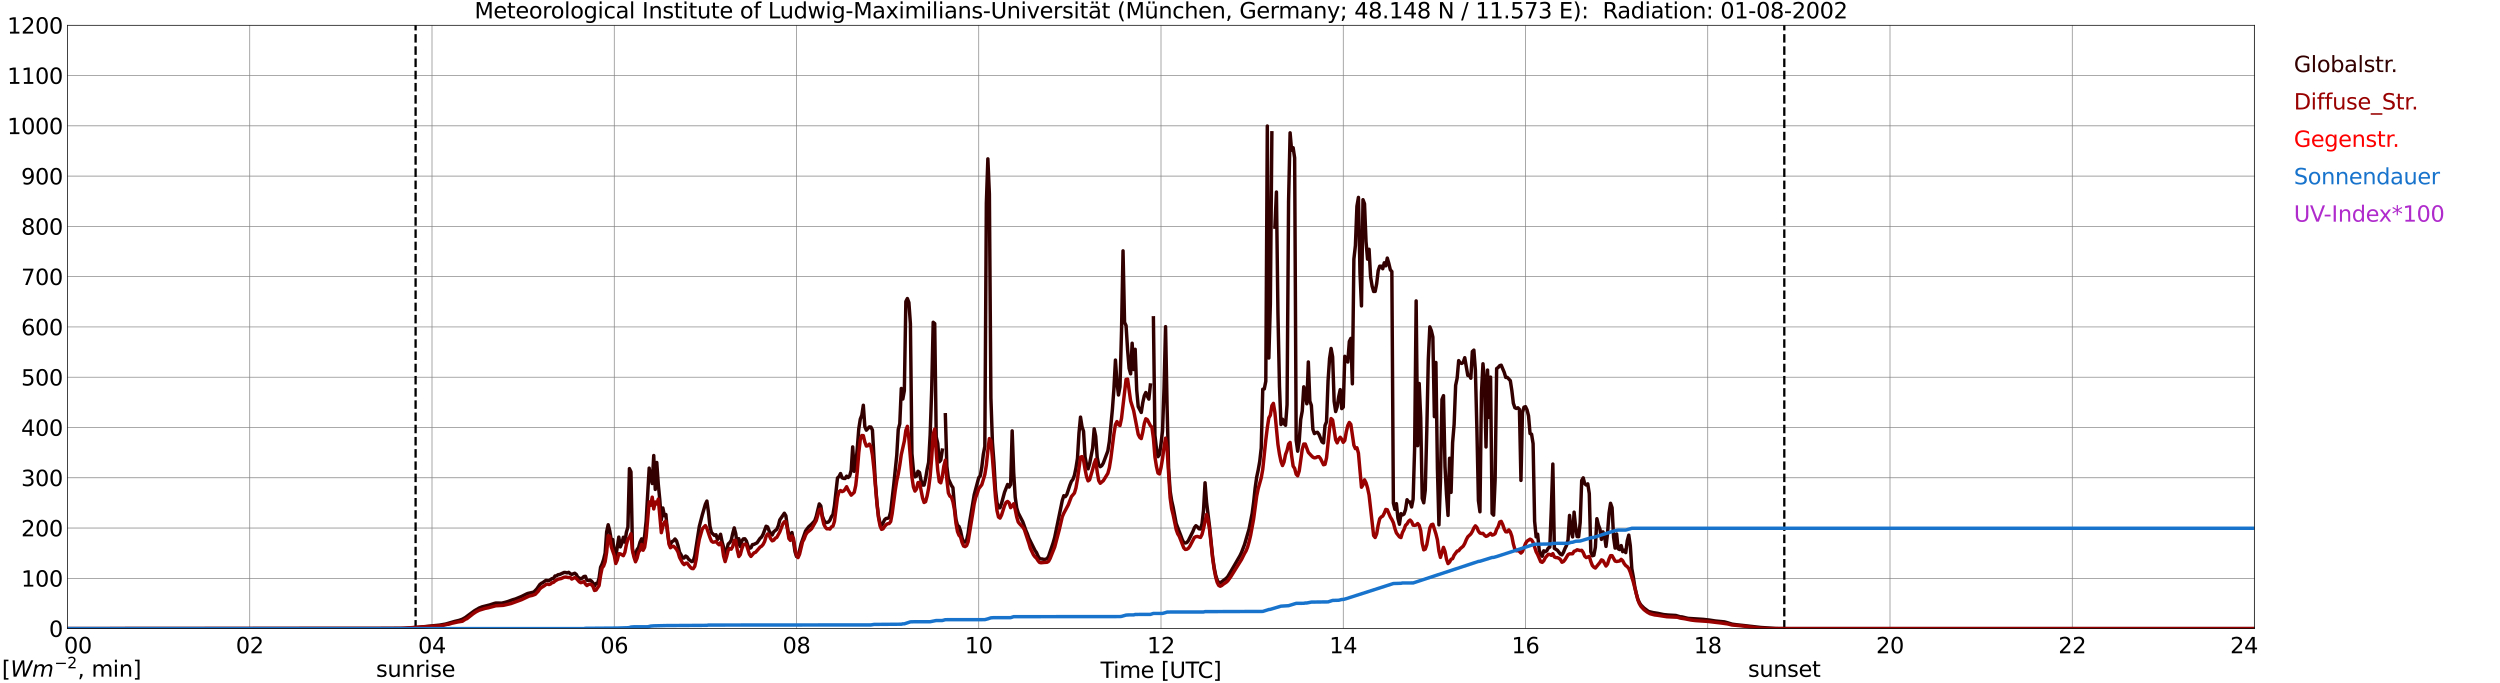 <?xml version="1.0" encoding="utf-8" standalone="no"?>
<!DOCTYPE svg PUBLIC "-//W3C//DTD SVG 1.1//EN"
  "http://www.w3.org/Graphics/SVG/1.1/DTD/svg11.dtd">
<svg xmlns:xlink="http://www.w3.org/1999/xlink" width="1085.4pt" height="296.64pt" viewBox="0 0 1085.4 296.64" xmlns="http://www.w3.org/2000/svg" version="1.1">
 <defs>
  <style type="text/css">*{stroke-linejoin: round; stroke-linecap: butt}</style>
 </defs>
 <g id="figure_1">
  <g id="patch_1">
   <path d="M 0 296.64 
L 1085.4 296.64 
L 1085.4 0 
L 0 0 
z
" style="fill: #ffffff"/>
  </g>
  <g id="axes_1">
   <g id="patch_2">
    <path d="M 29.306 272.909 
L 978.814 272.909 
L 978.814 10.976 
L 29.306 10.976 
z
" style="fill: #ffffff"/>
   </g>
   <g id="patch_3">
    <path d="M 978.814 272.909 
L 978.814 272.909 
L 978.814 10.976 
L 978.814 10.976 
z
" clip-path="url(#pb4fdeeb4b5)" style="fill: #d3d3d3; opacity: 0.25; stroke: #d3d3d3; stroke-linejoin: miter"/>
   </g>
   <g id="matplotlib.axis_1">
    <g id="xtick_1">
     <g id="line2d_1">
      <path d="M 29.306 272.909 
L 29.306 10.976 
" clip-path="url(#pb4fdeeb4b5)" style="fill: none; stroke: #808080; stroke-width: 0.3; stroke-linecap: square"/>
     </g>
     <g id="line2d_2"/>
     <g id="text_1">
      <!--    00 -->
      <g transform="translate(18.733 283.627) scale(0.095 -0.095)">
       <defs>
        <path id="DejaVuSans-20" transform="scale(0.016)"/>
        <path id="DejaVuSans-30" d="M 2034 4250 
Q 1547 4250 1301 3770 
Q 1056 3291 1056 2328 
Q 1056 1369 1301 889 
Q 1547 409 2034 409 
Q 2525 409 2770 889 
Q 3016 1369 3016 2328 
Q 3016 3291 2770 3770 
Q 2525 4250 2034 4250 
z
M 2034 4750 
Q 2819 4750 3233 4129 
Q 3647 3509 3647 2328 
Q 3647 1150 3233 529 
Q 2819 -91 2034 -91 
Q 1250 -91 836 529 
Q 422 1150 422 2328 
Q 422 3509 836 4129 
Q 1250 4750 2034 4750 
z
" transform="scale(0.016)"/>
       </defs>
       <use xlink:href="#DejaVuSans-20"/>
       <use xlink:href="#DejaVuSans-20" transform="translate(31.787 0)"/>
       <use xlink:href="#DejaVuSans-20" transform="translate(63.574 0)"/>
       <use xlink:href="#DejaVuSans-30" transform="translate(95.361 0)"/>
       <use xlink:href="#DejaVuSans-30" transform="translate(158.984 0)"/>
      </g>
     </g>
    </g>
    <g id="xtick_2">
     <g id="line2d_3">
      <path d="M 108.431 272.909 
L 108.431 10.976 
" clip-path="url(#pb4fdeeb4b5)" style="fill: none; stroke: #808080; stroke-width: 0.3; stroke-linecap: square"/>
     </g>
     <g id="line2d_4"/>
     <g id="text_2">
      <!-- 02 -->
      <g transform="translate(102.387 283.627) scale(0.095 -0.095)">
       <defs>
        <path id="DejaVuSans-32" d="M 1228 531 
L 3431 531 
L 3431 0 
L 469 0 
L 469 531 
Q 828 903 1448 1529 
Q 2069 2156 2228 2338 
Q 2531 2678 2651 2914 
Q 2772 3150 2772 3378 
Q 2772 3750 2511 3984 
Q 2250 4219 1831 4219 
Q 1534 4219 1204 4116 
Q 875 4013 500 3803 
L 500 4441 
Q 881 4594 1212 4672 
Q 1544 4750 1819 4750 
Q 2544 4750 2975 4387 
Q 3406 4025 3406 3419 
Q 3406 3131 3298 2873 
Q 3191 2616 2906 2266 
Q 2828 2175 2409 1742 
Q 1991 1309 1228 531 
z
" transform="scale(0.016)"/>
       </defs>
       <use xlink:href="#DejaVuSans-30"/>
       <use xlink:href="#DejaVuSans-32" transform="translate(63.623 0)"/>
      </g>
     </g>
    </g>
    <g id="xtick_3">
     <g id="line2d_5">
      <path d="M 187.557 272.909 
L 187.557 10.976 
" clip-path="url(#pb4fdeeb4b5)" style="fill: none; stroke: #808080; stroke-width: 0.3; stroke-linecap: square"/>
     </g>
     <g id="line2d_6"/>
     <g id="text_3">
      <!-- 04 -->
      <g transform="translate(181.513 283.627) scale(0.095 -0.095)">
       <defs>
        <path id="DejaVuSans-34" d="M 2419 4116 
L 825 1625 
L 2419 1625 
L 2419 4116 
z
M 2253 4666 
L 3047 4666 
L 3047 1625 
L 3713 1625 
L 3713 1100 
L 3047 1100 
L 3047 0 
L 2419 0 
L 2419 1100 
L 313 1100 
L 313 1709 
L 2253 4666 
z
" transform="scale(0.016)"/>
       </defs>
       <use xlink:href="#DejaVuSans-30"/>
       <use xlink:href="#DejaVuSans-34" transform="translate(63.623 0)"/>
      </g>
     </g>
    </g>
    <g id="xtick_4">
     <g id="line2d_7">
      <path d="M 266.683 272.909 
L 266.683 10.976 
" clip-path="url(#pb4fdeeb4b5)" style="fill: none; stroke: #808080; stroke-width: 0.3; stroke-linecap: square"/>
     </g>
     <g id="line2d_8"/>
     <g id="text_4">
      <!-- 06 -->
      <g transform="translate(260.638 283.627) scale(0.095 -0.095)">
       <defs>
        <path id="DejaVuSans-36" d="M 2113 2584 
Q 1688 2584 1439 2293 
Q 1191 2003 1191 1497 
Q 1191 994 1439 701 
Q 1688 409 2113 409 
Q 2538 409 2786 701 
Q 3034 994 3034 1497 
Q 3034 2003 2786 2293 
Q 2538 2584 2113 2584 
z
M 3366 4563 
L 3366 3988 
Q 3128 4100 2886 4159 
Q 2644 4219 2406 4219 
Q 1781 4219 1451 3797 
Q 1122 3375 1075 2522 
Q 1259 2794 1537 2939 
Q 1816 3084 2150 3084 
Q 2853 3084 3261 2657 
Q 3669 2231 3669 1497 
Q 3669 778 3244 343 
Q 2819 -91 2113 -91 
Q 1303 -91 875 529 
Q 447 1150 447 2328 
Q 447 3434 972 4092 
Q 1497 4750 2381 4750 
Q 2619 4750 2861 4703 
Q 3103 4656 3366 4563 
z
" transform="scale(0.016)"/>
       </defs>
       <use xlink:href="#DejaVuSans-30"/>
       <use xlink:href="#DejaVuSans-36" transform="translate(63.623 0)"/>
      </g>
     </g>
    </g>
    <g id="xtick_5">
     <g id="line2d_9">
      <path d="M 345.808 272.909 
L 345.808 10.976 
" clip-path="url(#pb4fdeeb4b5)" style="fill: none; stroke: #808080; stroke-width: 0.3; stroke-linecap: square"/>
     </g>
     <g id="line2d_10"/>
     <g id="text_5">
      <!-- 08 -->
      <g transform="translate(339.764 283.627) scale(0.095 -0.095)">
       <defs>
        <path id="DejaVuSans-38" d="M 2034 2216 
Q 1584 2216 1326 1975 
Q 1069 1734 1069 1313 
Q 1069 891 1326 650 
Q 1584 409 2034 409 
Q 2484 409 2743 651 
Q 3003 894 3003 1313 
Q 3003 1734 2745 1975 
Q 2488 2216 2034 2216 
z
M 1403 2484 
Q 997 2584 770 2862 
Q 544 3141 544 3541 
Q 544 4100 942 4425 
Q 1341 4750 2034 4750 
Q 2731 4750 3128 4425 
Q 3525 4100 3525 3541 
Q 3525 3141 3298 2862 
Q 3072 2584 2669 2484 
Q 3125 2378 3379 2068 
Q 3634 1759 3634 1313 
Q 3634 634 3220 271 
Q 2806 -91 2034 -91 
Q 1263 -91 848 271 
Q 434 634 434 1313 
Q 434 1759 690 2068 
Q 947 2378 1403 2484 
z
M 1172 3481 
Q 1172 3119 1398 2916 
Q 1625 2713 2034 2713 
Q 2441 2713 2670 2916 
Q 2900 3119 2900 3481 
Q 2900 3844 2670 4047 
Q 2441 4250 2034 4250 
Q 1625 4250 1398 4047 
Q 1172 3844 1172 3481 
z
" transform="scale(0.016)"/>
       </defs>
       <use xlink:href="#DejaVuSans-30"/>
       <use xlink:href="#DejaVuSans-38" transform="translate(63.623 0)"/>
      </g>
     </g>
    </g>
    <g id="xtick_6">
     <g id="line2d_11">
      <path d="M 424.934 272.909 
L 424.934 10.976 
" clip-path="url(#pb4fdeeb4b5)" style="fill: none; stroke: #808080; stroke-width: 0.3; stroke-linecap: square"/>
     </g>
     <g id="line2d_12"/>
     <g id="text_6">
      <!-- 10 -->
      <g transform="translate(418.89 283.627) scale(0.095 -0.095)">
       <defs>
        <path id="DejaVuSans-31" d="M 794 531 
L 1825 531 
L 1825 4091 
L 703 3866 
L 703 4441 
L 1819 4666 
L 2450 4666 
L 2450 531 
L 3481 531 
L 3481 0 
L 794 0 
L 794 531 
z
" transform="scale(0.016)"/>
       </defs>
       <use xlink:href="#DejaVuSans-31"/>
       <use xlink:href="#DejaVuSans-30" transform="translate(63.623 0)"/>
      </g>
     </g>
    </g>
    <g id="xtick_7">
     <g id="line2d_13">
      <path d="M 504.06 272.909 
L 504.06 10.976 
" clip-path="url(#pb4fdeeb4b5)" style="fill: none; stroke: #808080; stroke-width: 0.3; stroke-linecap: square"/>
     </g>
     <g id="line2d_14"/>
     <g id="text_7">
      <!-- 12 -->
      <g transform="translate(498.015 283.627) scale(0.095 -0.095)">
       <use xlink:href="#DejaVuSans-31"/>
       <use xlink:href="#DejaVuSans-32" transform="translate(63.623 0)"/>
      </g>
     </g>
    </g>
    <g id="xtick_8">
     <g id="line2d_15">
      <path d="M 583.185 272.909 
L 583.185 10.976 
" clip-path="url(#pb4fdeeb4b5)" style="fill: none; stroke: #808080; stroke-width: 0.3; stroke-linecap: square"/>
     </g>
     <g id="line2d_16"/>
     <g id="text_8">
      <!-- 14 -->
      <g transform="translate(577.141 283.627) scale(0.095 -0.095)">
       <use xlink:href="#DejaVuSans-31"/>
       <use xlink:href="#DejaVuSans-34" transform="translate(63.623 0)"/>
      </g>
     </g>
    </g>
    <g id="xtick_9">
     <g id="line2d_17">
      <path d="M 662.311 272.909 
L 662.311 10.976 
" clip-path="url(#pb4fdeeb4b5)" style="fill: none; stroke: #808080; stroke-width: 0.3; stroke-linecap: square"/>
     </g>
     <g id="line2d_18"/>
     <g id="text_9">
      <!-- 16 -->
      <g transform="translate(656.267 283.627) scale(0.095 -0.095)">
       <use xlink:href="#DejaVuSans-31"/>
       <use xlink:href="#DejaVuSans-36" transform="translate(63.623 0)"/>
      </g>
     </g>
    </g>
    <g id="xtick_10">
     <g id="line2d_19">
      <path d="M 741.437 272.909 
L 741.437 10.976 
" clip-path="url(#pb4fdeeb4b5)" style="fill: none; stroke: #808080; stroke-width: 0.3; stroke-linecap: square"/>
     </g>
     <g id="line2d_20"/>
     <g id="text_10">
      <!-- 18 -->
      <g transform="translate(735.392 283.627) scale(0.095 -0.095)">
       <use xlink:href="#DejaVuSans-31"/>
       <use xlink:href="#DejaVuSans-38" transform="translate(63.623 0)"/>
      </g>
     </g>
    </g>
    <g id="xtick_11">
     <g id="line2d_21">
      <path d="M 820.562 272.909 
L 820.562 10.976 
" clip-path="url(#pb4fdeeb4b5)" style="fill: none; stroke: #808080; stroke-width: 0.3; stroke-linecap: square"/>
     </g>
     <g id="line2d_22"/>
     <g id="text_11">
      <!-- 20 -->
      <g transform="translate(814.518 283.627) scale(0.095 -0.095)">
       <use xlink:href="#DejaVuSans-32"/>
       <use xlink:href="#DejaVuSans-30" transform="translate(63.623 0)"/>
      </g>
     </g>
    </g>
    <g id="xtick_12">
     <g id="line2d_23">
      <path d="M 899.688 272.909 
L 899.688 10.976 
" clip-path="url(#pb4fdeeb4b5)" style="fill: none; stroke: #808080; stroke-width: 0.3; stroke-linecap: square"/>
     </g>
     <g id="line2d_24"/>
     <g id="text_12">
      <!-- 22 -->
      <g transform="translate(893.644 283.627) scale(0.095 -0.095)">
       <use xlink:href="#DejaVuSans-32"/>
       <use xlink:href="#DejaVuSans-32" transform="translate(63.623 0)"/>
      </g>
     </g>
    </g>
    <g id="xtick_13">
     <g id="line2d_25">
      <path d="M 978.814 272.909 
L 978.814 10.976 
" clip-path="url(#pb4fdeeb4b5)" style="fill: none; stroke: #808080; stroke-width: 0.3; stroke-linecap: square"/>
     </g>
     <g id="line2d_26"/>
     <g id="text_13">
      <!-- 24    -->
      <g transform="translate(968.241 283.627) scale(0.095 -0.095)">
       <use xlink:href="#DejaVuSans-32"/>
       <use xlink:href="#DejaVuSans-34" transform="translate(63.623 0)"/>
       <use xlink:href="#DejaVuSans-20" transform="translate(127.246 0)"/>
       <use xlink:href="#DejaVuSans-20" transform="translate(159.033 0)"/>
       <use xlink:href="#DejaVuSans-20" transform="translate(190.82 0)"/>
      </g>
     </g>
    </g>
    <g id="text_14">
     <!-- Time [UTC] -->
     <g transform="translate(477.806 294.322) scale(0.095 -0.095)">
      <defs>
       <path id="DejaVuSans-54" d="M -19 4666 
L 3928 4666 
L 3928 4134 
L 2272 4134 
L 2272 0 
L 1638 0 
L 1638 4134 
L -19 4134 
L -19 4666 
z
" transform="scale(0.016)"/>
       <path id="DejaVuSans-69" d="M 603 3500 
L 1178 3500 
L 1178 0 
L 603 0 
L 603 3500 
z
M 603 4863 
L 1178 4863 
L 1178 4134 
L 603 4134 
L 603 4863 
z
" transform="scale(0.016)"/>
       <path id="DejaVuSans-6d" d="M 3328 2828 
Q 3544 3216 3844 3400 
Q 4144 3584 4550 3584 
Q 5097 3584 5394 3201 
Q 5691 2819 5691 2113 
L 5691 0 
L 5113 0 
L 5113 2094 
Q 5113 2597 4934 2840 
Q 4756 3084 4391 3084 
Q 3944 3084 3684 2787 
Q 3425 2491 3425 1978 
L 3425 0 
L 2847 0 
L 2847 2094 
Q 2847 2600 2669 2842 
Q 2491 3084 2119 3084 
Q 1678 3084 1418 2786 
Q 1159 2488 1159 1978 
L 1159 0 
L 581 0 
L 581 3500 
L 1159 3500 
L 1159 2956 
Q 1356 3278 1631 3431 
Q 1906 3584 2284 3584 
Q 2666 3584 2933 3390 
Q 3200 3197 3328 2828 
z
" transform="scale(0.016)"/>
       <path id="DejaVuSans-65" d="M 3597 1894 
L 3597 1613 
L 953 1613 
Q 991 1019 1311 708 
Q 1631 397 2203 397 
Q 2534 397 2845 478 
Q 3156 559 3463 722 
L 3463 178 
Q 3153 47 2828 -22 
Q 2503 -91 2169 -91 
Q 1331 -91 842 396 
Q 353 884 353 1716 
Q 353 2575 817 3079 
Q 1281 3584 2069 3584 
Q 2775 3584 3186 3129 
Q 3597 2675 3597 1894 
z
M 3022 2063 
Q 3016 2534 2758 2815 
Q 2500 3097 2075 3097 
Q 1594 3097 1305 2825 
Q 1016 2553 972 2059 
L 3022 2063 
z
" transform="scale(0.016)"/>
       <path id="DejaVuSans-5b" d="M 550 4863 
L 1875 4863 
L 1875 4416 
L 1125 4416 
L 1125 -397 
L 1875 -397 
L 1875 -844 
L 550 -844 
L 550 4863 
z
" transform="scale(0.016)"/>
       <path id="DejaVuSans-55" d="M 556 4666 
L 1191 4666 
L 1191 1831 
Q 1191 1081 1462 751 
Q 1734 422 2344 422 
Q 2950 422 3222 751 
Q 3494 1081 3494 1831 
L 3494 4666 
L 4128 4666 
L 4128 1753 
Q 4128 841 3676 375 
Q 3225 -91 2344 -91 
Q 1459 -91 1007 375 
Q 556 841 556 1753 
L 556 4666 
z
" transform="scale(0.016)"/>
       <path id="DejaVuSans-43" d="M 4122 4306 
L 4122 3641 
Q 3803 3938 3442 4084 
Q 3081 4231 2675 4231 
Q 1875 4231 1450 3742 
Q 1025 3253 1025 2328 
Q 1025 1406 1450 917 
Q 1875 428 2675 428 
Q 3081 428 3442 575 
Q 3803 722 4122 1019 
L 4122 359 
Q 3791 134 3420 21 
Q 3050 -91 2638 -91 
Q 1578 -91 968 557 
Q 359 1206 359 2328 
Q 359 3453 968 4101 
Q 1578 4750 2638 4750 
Q 3056 4750 3426 4639 
Q 3797 4528 4122 4306 
z
" transform="scale(0.016)"/>
       <path id="DejaVuSans-5d" d="M 1947 4863 
L 1947 -844 
L 622 -844 
L 622 -397 
L 1369 -397 
L 1369 4416 
L 622 4416 
L 622 4863 
L 1947 4863 
z
" transform="scale(0.016)"/>
      </defs>
      <use xlink:href="#DejaVuSans-54"/>
      <use xlink:href="#DejaVuSans-69" transform="translate(57.959 0)"/>
      <use xlink:href="#DejaVuSans-6d" transform="translate(85.742 0)"/>
      <use xlink:href="#DejaVuSans-65" transform="translate(183.154 0)"/>
      <use xlink:href="#DejaVuSans-20" transform="translate(244.678 0)"/>
      <use xlink:href="#DejaVuSans-5b" transform="translate(276.465 0)"/>
      <use xlink:href="#DejaVuSans-55" transform="translate(315.479 0)"/>
      <use xlink:href="#DejaVuSans-54" transform="translate(388.672 0)"/>
      <use xlink:href="#DejaVuSans-43" transform="translate(443.881 0)"/>
      <use xlink:href="#DejaVuSans-5d" transform="translate(513.705 0)"/>
     </g>
    </g>
   </g>
   <g id="matplotlib.axis_2">
    <g id="ytick_1">
     <g id="line2d_27">
      <path d="M 29.306 272.909 
L 978.814 272.909 
" clip-path="url(#pb4fdeeb4b5)" style="fill: none; stroke: #808080; stroke-width: 0.3; stroke-linecap: square"/>
     </g>
     <g id="line2d_28"/>
     <g id="text_15">
      <!-- 0 -->
      <g transform="translate(21.261 276.518) scale(0.095 -0.095)">
       <use xlink:href="#DejaVuSans-30"/>
      </g>
     </g>
    </g>
    <g id="ytick_2">
     <g id="line2d_29">
      <path d="M 29.306 251.081 
L 978.814 251.081 
" clip-path="url(#pb4fdeeb4b5)" style="fill: none; stroke: #808080; stroke-width: 0.3; stroke-linecap: square"/>
     </g>
     <g id="line2d_30"/>
     <g id="text_16">
      <!-- 100 -->
      <g transform="translate(9.173 254.69) scale(0.095 -0.095)">
       <use xlink:href="#DejaVuSans-31"/>
       <use xlink:href="#DejaVuSans-30" transform="translate(63.623 0)"/>
       <use xlink:href="#DejaVuSans-30" transform="translate(127.246 0)"/>
      </g>
     </g>
    </g>
    <g id="ytick_3">
     <g id="line2d_31">
      <path d="M 29.306 229.253 
L 978.814 229.253 
" clip-path="url(#pb4fdeeb4b5)" style="fill: none; stroke: #808080; stroke-width: 0.3; stroke-linecap: square"/>
     </g>
     <g id="line2d_32"/>
     <g id="text_17">
      <!-- 200 -->
      <g transform="translate(9.173 232.863) scale(0.095 -0.095)">
       <use xlink:href="#DejaVuSans-32"/>
       <use xlink:href="#DejaVuSans-30" transform="translate(63.623 0)"/>
       <use xlink:href="#DejaVuSans-30" transform="translate(127.246 0)"/>
      </g>
     </g>
    </g>
    <g id="ytick_4">
     <g id="line2d_33">
      <path d="M 29.306 207.426 
L 978.814 207.426 
" clip-path="url(#pb4fdeeb4b5)" style="fill: none; stroke: #808080; stroke-width: 0.3; stroke-linecap: square"/>
     </g>
     <g id="line2d_34"/>
     <g id="text_18">
      <!-- 300 -->
      <g transform="translate(9.173 211.035) scale(0.095 -0.095)">
       <defs>
        <path id="DejaVuSans-33" d="M 2597 2516 
Q 3050 2419 3304 2112 
Q 3559 1806 3559 1356 
Q 3559 666 3084 287 
Q 2609 -91 1734 -91 
Q 1441 -91 1130 -33 
Q 819 25 488 141 
L 488 750 
Q 750 597 1062 519 
Q 1375 441 1716 441 
Q 2309 441 2620 675 
Q 2931 909 2931 1356 
Q 2931 1769 2642 2001 
Q 2353 2234 1838 2234 
L 1294 2234 
L 1294 2753 
L 1863 2753 
Q 2328 2753 2575 2939 
Q 2822 3125 2822 3475 
Q 2822 3834 2567 4026 
Q 2313 4219 1838 4219 
Q 1578 4219 1281 4162 
Q 984 4106 628 3988 
L 628 4550 
Q 988 4650 1302 4700 
Q 1616 4750 1894 4750 
Q 2613 4750 3031 4423 
Q 3450 4097 3450 3541 
Q 3450 3153 3228 2886 
Q 3006 2619 2597 2516 
z
" transform="scale(0.016)"/>
       </defs>
       <use xlink:href="#DejaVuSans-33"/>
       <use xlink:href="#DejaVuSans-30" transform="translate(63.623 0)"/>
       <use xlink:href="#DejaVuSans-30" transform="translate(127.246 0)"/>
      </g>
     </g>
    </g>
    <g id="ytick_5">
     <g id="line2d_35">
      <path d="M 29.306 185.598 
L 978.814 185.598 
" clip-path="url(#pb4fdeeb4b5)" style="fill: none; stroke: #808080; stroke-width: 0.3; stroke-linecap: square"/>
     </g>
     <g id="line2d_36"/>
     <g id="text_19">
      <!-- 400 -->
      <g transform="translate(9.173 189.207) scale(0.095 -0.095)">
       <use xlink:href="#DejaVuSans-34"/>
       <use xlink:href="#DejaVuSans-30" transform="translate(63.623 0)"/>
       <use xlink:href="#DejaVuSans-30" transform="translate(127.246 0)"/>
      </g>
     </g>
    </g>
    <g id="ytick_6">
     <g id="line2d_37">
      <path d="M 29.306 163.77 
L 978.814 163.77 
" clip-path="url(#pb4fdeeb4b5)" style="fill: none; stroke: #808080; stroke-width: 0.3; stroke-linecap: square"/>
     </g>
     <g id="line2d_38"/>
     <g id="text_20">
      <!-- 500 -->
      <g transform="translate(9.173 167.379) scale(0.095 -0.095)">
       <defs>
        <path id="DejaVuSans-35" d="M 691 4666 
L 3169 4666 
L 3169 4134 
L 1269 4134 
L 1269 2991 
Q 1406 3038 1543 3061 
Q 1681 3084 1819 3084 
Q 2600 3084 3056 2656 
Q 3513 2228 3513 1497 
Q 3513 744 3044 326 
Q 2575 -91 1722 -91 
Q 1428 -91 1123 -41 
Q 819 9 494 109 
L 494 744 
Q 775 591 1075 516 
Q 1375 441 1709 441 
Q 2250 441 2565 725 
Q 2881 1009 2881 1497 
Q 2881 1984 2565 2268 
Q 2250 2553 1709 2553 
Q 1456 2553 1204 2497 
Q 953 2441 691 2322 
L 691 4666 
z
" transform="scale(0.016)"/>
       </defs>
       <use xlink:href="#DejaVuSans-35"/>
       <use xlink:href="#DejaVuSans-30" transform="translate(63.623 0)"/>
       <use xlink:href="#DejaVuSans-30" transform="translate(127.246 0)"/>
      </g>
     </g>
    </g>
    <g id="ytick_7">
     <g id="line2d_39">
      <path d="M 29.306 141.942 
L 978.814 141.942 
" clip-path="url(#pb4fdeeb4b5)" style="fill: none; stroke: #808080; stroke-width: 0.3; stroke-linecap: square"/>
     </g>
     <g id="line2d_40"/>
     <g id="text_21">
      <!-- 600 -->
      <g transform="translate(9.173 145.551) scale(0.095 -0.095)">
       <use xlink:href="#DejaVuSans-36"/>
       <use xlink:href="#DejaVuSans-30" transform="translate(63.623 0)"/>
       <use xlink:href="#DejaVuSans-30" transform="translate(127.246 0)"/>
      </g>
     </g>
    </g>
    <g id="ytick_8">
     <g id="line2d_41">
      <path d="M 29.306 120.114 
L 978.814 120.114 
" clip-path="url(#pb4fdeeb4b5)" style="fill: none; stroke: #808080; stroke-width: 0.3; stroke-linecap: square"/>
     </g>
     <g id="line2d_42"/>
     <g id="text_22">
      <!-- 700 -->
      <g transform="translate(9.173 123.724) scale(0.095 -0.095)">
       <defs>
        <path id="DejaVuSans-37" d="M 525 4666 
L 3525 4666 
L 3525 4397 
L 1831 0 
L 1172 0 
L 2766 4134 
L 525 4134 
L 525 4666 
z
" transform="scale(0.016)"/>
       </defs>
       <use xlink:href="#DejaVuSans-37"/>
       <use xlink:href="#DejaVuSans-30" transform="translate(63.623 0)"/>
       <use xlink:href="#DejaVuSans-30" transform="translate(127.246 0)"/>
      </g>
     </g>
    </g>
    <g id="ytick_9">
     <g id="line2d_43">
      <path d="M 29.306 98.287 
L 978.814 98.287 
" clip-path="url(#pb4fdeeb4b5)" style="fill: none; stroke: #808080; stroke-width: 0.3; stroke-linecap: square"/>
     </g>
     <g id="line2d_44"/>
     <g id="text_23">
      <!-- 800 -->
      <g transform="translate(9.173 101.896) scale(0.095 -0.095)">
       <use xlink:href="#DejaVuSans-38"/>
       <use xlink:href="#DejaVuSans-30" transform="translate(63.623 0)"/>
       <use xlink:href="#DejaVuSans-30" transform="translate(127.246 0)"/>
      </g>
     </g>
    </g>
    <g id="ytick_10">
     <g id="line2d_45">
      <path d="M 29.306 76.459 
L 978.814 76.459 
" clip-path="url(#pb4fdeeb4b5)" style="fill: none; stroke: #808080; stroke-width: 0.3; stroke-linecap: square"/>
     </g>
     <g id="line2d_46"/>
     <g id="text_24">
      <!-- 900 -->
      <g transform="translate(9.173 80.068) scale(0.095 -0.095)">
       <defs>
        <path id="DejaVuSans-39" d="M 703 97 
L 703 672 
Q 941 559 1184 500 
Q 1428 441 1663 441 
Q 2288 441 2617 861 
Q 2947 1281 2994 2138 
Q 2813 1869 2534 1725 
Q 2256 1581 1919 1581 
Q 1219 1581 811 2004 
Q 403 2428 403 3163 
Q 403 3881 828 4315 
Q 1253 4750 1959 4750 
Q 2769 4750 3195 4129 
Q 3622 3509 3622 2328 
Q 3622 1225 3098 567 
Q 2575 -91 1691 -91 
Q 1453 -91 1209 -44 
Q 966 3 703 97 
z
M 1959 2075 
Q 2384 2075 2632 2365 
Q 2881 2656 2881 3163 
Q 2881 3666 2632 3958 
Q 2384 4250 1959 4250 
Q 1534 4250 1286 3958 
Q 1038 3666 1038 3163 
Q 1038 2656 1286 2365 
Q 1534 2075 1959 2075 
z
" transform="scale(0.016)"/>
       </defs>
       <use xlink:href="#DejaVuSans-39"/>
       <use xlink:href="#DejaVuSans-30" transform="translate(63.623 0)"/>
       <use xlink:href="#DejaVuSans-30" transform="translate(127.246 0)"/>
      </g>
     </g>
    </g>
    <g id="ytick_11">
     <g id="line2d_47">
      <path d="M 29.306 54.631 
L 978.814 54.631 
" clip-path="url(#pb4fdeeb4b5)" style="fill: none; stroke: #808080; stroke-width: 0.3; stroke-linecap: square"/>
     </g>
     <g id="line2d_48"/>
     <g id="text_25">
      <!-- 1000 -->
      <g transform="translate(3.128 58.24) scale(0.095 -0.095)">
       <use xlink:href="#DejaVuSans-31"/>
       <use xlink:href="#DejaVuSans-30" transform="translate(63.623 0)"/>
       <use xlink:href="#DejaVuSans-30" transform="translate(127.246 0)"/>
       <use xlink:href="#DejaVuSans-30" transform="translate(190.869 0)"/>
      </g>
     </g>
    </g>
    <g id="ytick_12">
     <g id="line2d_49">
      <path d="M 29.306 32.803 
L 978.814 32.803 
" clip-path="url(#pb4fdeeb4b5)" style="fill: none; stroke: #808080; stroke-width: 0.3; stroke-linecap: square"/>
     </g>
     <g id="line2d_50"/>
     <g id="text_26">
      <!-- 1100 -->
      <g transform="translate(3.128 36.413) scale(0.095 -0.095)">
       <use xlink:href="#DejaVuSans-31"/>
       <use xlink:href="#DejaVuSans-31" transform="translate(63.623 0)"/>
       <use xlink:href="#DejaVuSans-30" transform="translate(127.246 0)"/>
       <use xlink:href="#DejaVuSans-30" transform="translate(190.869 0)"/>
      </g>
     </g>
    </g>
    <g id="ytick_13">
     <g id="line2d_51">
      <path d="M 29.306 10.976 
L 978.814 10.976 
" clip-path="url(#pb4fdeeb4b5)" style="fill: none; stroke: #808080; stroke-width: 0.3; stroke-linecap: square"/>
     </g>
     <g id="line2d_52"/>
     <g id="text_27">
      <!-- 1200 -->
      <g transform="translate(3.128 14.585) scale(0.095 -0.095)">
       <use xlink:href="#DejaVuSans-31"/>
       <use xlink:href="#DejaVuSans-32" transform="translate(63.623 0)"/>
       <use xlink:href="#DejaVuSans-30" transform="translate(127.246 0)"/>
       <use xlink:href="#DejaVuSans-30" transform="translate(190.869 0)"/>
      </g>
     </g>
    </g>
   </g>
   <g id="line2d_53">
    <path d="M 180.436 272.909 
L 180.436 10.976 
" clip-path="url(#pb4fdeeb4b5)" style="fill: none; stroke-dasharray: 3.7,1.6; stroke-dashoffset: 0; stroke: #000000"/>
   </g>
   <g id="line2d_54">
    <path d="M 774.67 272.909 
L 774.67 10.976 
" clip-path="url(#pb4fdeeb4b5)" style="fill: none; stroke-dasharray: 3.7,1.6; stroke-dashoffset: 0; stroke: #000000"/>
   </g>
   <g id="line2d_55">
    <path d="M 29.306 272.909 
L 175.688 272.832 
L 178.985 272.536 
L 181.623 272.35 
L 190.854 271.396 
L 193.492 270.936 
L 197.448 269.783 
L 199.426 269.307 
L 200.745 268.825 
L 202.063 268.091 
L 203.382 267.094 
L 206.02 265.151 
L 207.998 263.994 
L 209.317 263.468 
L 212.614 262.634 
L 214.592 261.984 
L 215.251 261.827 
L 217.889 261.846 
L 219.207 261.537 
L 220.526 261.152 
L 222.504 260.423 
L 223.823 260.041 
L 226.461 258.946 
L 228.439 257.955 
L 229.098 257.671 
L 231.736 257.053 
L 233.054 255.726 
L 234.373 253.792 
L 235.033 253.264 
L 235.692 252.932 
L 237.011 251.974 
L 238.329 252.085 
L 239.648 251.212 
L 240.308 251.127 
L 240.967 250.073 
L 241.626 250.009 
L 242.286 249.505 
L 242.945 249.442 
L 244.923 248.529 
L 245.583 248.562 
L 246.242 248.73 
L 246.901 248.475 
L 247.561 249.053 
L 248.22 249.378 
L 249.539 248.881 
L 250.198 249.405 
L 250.858 250.605 
L 252.176 251.35 
L 252.836 250.948 
L 253.495 250.304 
L 254.155 250.217 
L 254.814 251.904 
L 255.473 251.98 
L 256.133 251.847 
L 256.792 252.299 
L 257.451 253.098 
L 258.111 254.443 
L 258.77 253.312 
L 259.43 253.288 
L 260.089 251.024 
L 260.748 246.296 
L 261.408 244.854 
L 262.067 242.922 
L 262.726 240.095 
L 263.386 230.877 
L 264.045 227.828 
L 264.705 230.395 
L 265.364 234.365 
L 266.023 234.234 
L 266.683 239.432 
L 267.342 241.796 
L 268.661 233.184 
L 269.32 237.441 
L 269.98 235.834 
L 270.639 233.252 
L 271.298 235.372 
L 271.958 231.074 
L 272.617 228.797 
L 273.277 203.457 
L 273.936 204.867 
L 274.595 238.279 
L 275.255 241.191 
L 275.914 241.289 
L 276.573 238.644 
L 277.233 237.738 
L 277.892 235.337 
L 278.552 233.951 
L 279.211 236.718 
L 279.87 232.626 
L 280.53 226.213 
L 281.849 203.237 
L 282.508 207.273 
L 283.167 209.923 
L 283.827 197.778 
L 284.486 212.481 
L 285.145 200.796 
L 285.805 210.252 
L 286.464 217.019 
L 287.124 225.711 
L 287.783 220.544 
L 288.442 223.908 
L 289.102 223.377 
L 289.761 230.96 
L 290.42 235.393 
L 291.08 236.31 
L 291.739 235.138 
L 292.399 234.832 
L 293.058 234.01 
L 293.717 234.837 
L 294.377 236.958 
L 295.036 239.77 
L 295.696 240.848 
L 296.355 242.293 
L 297.014 242.256 
L 297.674 241.409 
L 298.333 241.824 
L 298.992 242.839 
L 300.311 243.832 
L 300.971 243.588 
L 301.63 241.381 
L 303.608 228.564 
L 304.927 223.471 
L 306.246 218.916 
L 306.905 217.547 
L 307.564 222.247 
L 308.224 228.459 
L 308.883 231.198 
L 310.202 232.471 
L 310.861 232.165 
L 311.521 234.219 
L 312.18 233.508 
L 312.839 231.956 
L 313.499 235.223 
L 314.158 237.578 
L 314.818 242.047 
L 316.136 236.188 
L 316.796 235.623 
L 317.455 234.627 
L 318.114 231.646 
L 318.774 229.186 
L 319.433 231.724 
L 320.093 236.561 
L 320.752 233.863 
L 321.411 237.292 
L 322.071 234.837 
L 322.73 233.968 
L 323.39 233.914 
L 324.049 234.872 
L 324.708 236.945 
L 325.368 238.063 
L 326.027 237.808 
L 326.686 236.446 
L 327.346 236.336 
L 328.665 235.682 
L 329.983 233.754 
L 330.643 233.165 
L 331.302 231.969 
L 332.621 228.467 
L 333.28 228.795 
L 333.94 230.548 
L 334.599 231.543 
L 335.258 232.272 
L 335.918 230.908 
L 337.236 229.808 
L 337.896 228.293 
L 338.555 225.715 
L 340.533 222.825 
L 341.193 223.916 
L 341.852 228.782 
L 342.512 232.639 
L 343.171 232.03 
L 343.83 231.205 
L 344.49 234.918 
L 345.149 239.493 
L 345.808 241.582 
L 346.468 241.588 
L 347.127 239.095 
L 347.787 236.098 
L 349.765 230.489 
L 351.083 228.723 
L 352.402 227.529 
L 353.721 226.099 
L 354.38 224.218 
L 355.699 218.785 
L 356.359 219.634 
L 357.018 223.982 
L 357.677 225.785 
L 358.337 226.889 
L 358.996 226.846 
L 359.655 226.645 
L 360.315 225.868 
L 360.974 224.314 
L 361.634 223.408 
L 362.293 219.455 
L 363.612 207.513 
L 364.271 206.889 
L 364.93 205.596 
L 365.59 207.423 
L 366.249 207.698 
L 366.909 207.742 
L 367.568 206.734 
L 368.227 207.319 
L 368.887 206.644 
L 369.546 204.171 
L 370.206 194.028 
L 370.865 204.638 
L 371.524 201.877 
L 372.184 194.84 
L 372.843 186.187 
L 373.502 181.983 
L 374.162 180.272 
L 374.821 175.946 
L 375.481 185.246 
L 376.14 186.766 
L 377.459 185.329 
L 378.118 185.412 
L 378.777 186.731 
L 380.096 210.272 
L 380.756 218.446 
L 381.415 224.211 
L 382.074 227.105 
L 382.734 228.07 
L 383.393 227.031 
L 384.053 225.647 
L 384.712 225.071 
L 385.371 225.045 
L 386.031 224.652 
L 386.69 222.109 
L 388.009 210.632 
L 389.328 197.81 
L 389.987 186.405 
L 390.646 183.961 
L 391.306 168.662 
L 391.965 173.237 
L 392.624 169.624 
L 393.284 130.906 
L 393.943 129.616 
L 394.603 131.356 
L 395.262 140.543 
L 395.921 196.918 
L 396.581 204.267 
L 397.24 207.028 
L 397.899 206.701 
L 398.559 204.603 
L 399.218 205.142 
L 399.878 208.609 
L 400.537 210.599 
L 401.196 210.61 
L 401.856 207.821 
L 402.515 203.778 
L 403.175 200.689 
L 403.834 188.769 
L 404.493 169.419 
L 405.153 139.917 
L 405.812 140.486 
L 406.471 189.673 
L 407.131 192.528 
L 407.79 200.513 
L 408.45 199.781 
L 409.109 195.416 
M 410.428 180.069 
L 411.087 202.431 
L 411.746 207.851 
L 413.065 210.765 
L 413.725 211.719 
L 414.384 219.686 
L 415.043 225.549 
L 415.703 228.07 
L 416.362 228.579 
L 417.022 230.473 
L 417.681 233.529 
L 418.34 235.297 
L 419 235.332 
L 419.659 234.533 
L 420.318 231.55 
L 420.978 226.651 
L 422.956 214.775 
L 424.934 207.362 
L 425.593 206.603 
L 426.253 202.855 
L 426.912 197.302 
L 427.572 193.807 
L 428.231 88.287 
L 428.89 68.972 
L 429.55 84.245 
L 430.209 172.759 
L 430.869 191.995 
L 431.528 200.81 
L 432.187 212.457 
L 432.847 218.139 
L 433.506 220.498 
L 434.165 220.43 
L 434.825 218.564 
L 436.144 213.677 
L 437.462 210.335 
L 438.122 211.459 
L 438.781 210.381 
L 439.44 187.078 
L 440.1 205.075 
L 440.759 215.814 
L 441.419 220.531 
L 442.078 222.701 
L 444.056 226.549 
L 445.375 230.253 
L 446.034 231.796 
L 446.694 233.658 
L 449.331 238.954 
L 449.991 239.899 
L 450.65 241.407 
L 451.309 242.444 
L 451.969 242.656 
L 452.628 242.704 
L 453.287 242.948 
L 454.606 242.573 
L 455.266 241.52 
L 457.244 235.647 
L 457.903 233.305 
L 461.2 217.287 
L 461.859 215.214 
L 462.519 215.611 
L 463.178 214.69 
L 464.497 210.676 
L 465.156 208.993 
L 465.816 208.144 
L 466.475 206.338 
L 467.134 203.197 
L 467.794 199.033 
L 468.453 187.977 
L 469.113 181.099 
L 469.772 185.251 
L 470.431 187.259 
L 471.091 198.408 
L 471.75 201.779 
L 472.409 203.551 
L 473.069 201.312 
L 474.388 194.508 
L 475.047 186.181 
L 475.706 189.448 
L 476.366 198.616 
L 477.025 201.827 
L 477.685 202.617 
L 478.344 202.172 
L 479.003 201.078 
L 480.981 195.783 
L 481.641 191.651 
L 482.96 177.7 
L 483.619 168.766 
L 484.278 156.329 
L 484.938 165.957 
L 485.597 171.488 
L 486.256 167.911 
L 486.916 143.802 
L 487.575 108.91 
L 488.235 139.967 
L 488.894 141.386 
L 489.553 151.835 
L 490.213 159.924 
L 490.872 162.308 
L 491.532 149.017 
L 492.191 160.428 
L 492.85 151.647 
L 493.51 169.297 
L 494.169 176.537 
L 495.488 179.071 
L 496.147 174.819 
L 496.807 171.829 
L 497.466 170.417 
L 498.125 172.041 
L 498.785 173.283 
L 499.444 167.153 
M 500.763 137.991 
L 501.422 188.964 
L 502.082 194.706 
L 502.741 198.269 
L 503.4 197.335 
L 504.06 192.703 
L 504.719 187.108 
L 505.379 168.581 
L 506.038 141.824 
L 506.697 176.341 
L 507.357 203.123 
L 508.016 213.094 
L 508.675 217.344 
L 509.335 220.249 
L 510.654 227.269 
L 512.632 232.486 
L 513.291 234.271 
L 513.95 235.599 
L 514.61 235.745 
L 515.269 235.555 
L 515.929 234.739 
L 517.907 230.755 
L 518.566 229.081 
L 519.226 228.245 
L 519.885 228.756 
L 520.544 229.565 
L 521.204 229.67 
L 521.863 227.396 
L 522.522 221.539 
L 523.182 209.604 
L 523.841 218.067 
L 525.16 228.832 
L 526.479 241.885 
L 527.138 246.427 
L 527.797 249.712 
L 528.457 251.825 
L 529.116 252.915 
L 529.776 253.078 
L 532.413 251.07 
L 533.073 250.35 
L 535.71 245.84 
L 538.348 241.259 
L 539.007 239.877 
L 540.326 236.43 
L 542.304 229.648 
L 543.623 222.945 
L 544.282 217.995 
L 544.941 211.857 
L 545.601 207.161 
L 546.26 204.062 
L 546.919 200.336 
L 547.579 194.484 
L 548.238 168.993 
L 548.898 168.865 
L 549.557 165.529 
L 550.216 54.714 
L 550.876 155.436 
L 551.535 131.995 
L 552.195 57.665 
M 553.513 98.614 
L 554.173 83.37 
L 554.832 136.108 
L 555.491 167.594 
L 556.151 184.316 
L 556.81 182.001 
L 557.47 183.919 
L 558.129 184.64 
L 558.788 175.719 
L 559.448 87.347 
L 560.107 57.67 
L 560.766 65.231 
L 561.426 64.139 
L 562.085 68.54 
L 562.745 191.074 
L 563.404 195.894 
L 564.063 191.522 
L 564.723 182.064 
L 565.382 178.451 
L 566.042 167.943 
L 566.701 170.964 
L 567.36 175.304 
L 568.02 157.154 
L 568.679 174.153 
L 569.338 176 
L 569.998 186.399 
L 570.657 188.243 
L 571.317 187.853 
L 571.976 187.687 
L 572.635 188.562 
L 573.954 191.854 
L 574.613 192.281 
L 575.273 184.727 
L 575.932 183.107 
L 576.592 165.263 
L 577.251 155.606 
L 577.91 151.295 
L 578.57 154.919 
L 579.229 174.23 
L 579.889 178.678 
L 580.548 176.581 
L 581.207 172.23 
L 581.867 169.159 
L 582.526 177.401 
L 583.185 176.779 
L 583.845 154.698 
L 584.504 155.737 
L 585.164 157.169 
L 585.823 148.244 
L 586.482 146.923 
L 587.142 166.64 
L 587.801 112.475 
L 588.46 106.621 
L 589.12 89.549 
L 589.779 85.703 
L 590.439 118.161 
L 591.098 132.816 
L 591.757 86.701 
L 592.417 88.473 
L 593.076 104.925 
L 593.736 112.521 
L 594.395 108.229 
L 595.054 120.173 
L 595.714 124.207 
L 596.373 126.536 
L 597.032 126.525 
L 597.692 123.183 
L 598.351 117.55 
L 599.011 115.572 
L 599.67 115.557 
L 600.329 116.672 
L 600.989 114.101 
L 601.648 115.411 
L 602.307 112.049 
L 602.967 114.345 
L 603.626 117.142 
L 604.286 117.888 
L 604.945 218.42 
L 605.604 221.127 
L 606.264 218.671 
L 606.923 224.999 
L 607.582 227.612 
L 608.242 222.995 
L 608.901 223.58 
L 609.561 223.179 
L 610.22 221.267 
L 610.879 216.966 
L 611.539 217.89 
L 612.198 217.946 
L 612.858 220.107 
L 613.517 216.733 
L 614.176 194.641 
L 614.836 130.644 
L 615.495 193.499 
L 616.154 166.496 
L 616.814 181.389 
L 617.473 216.375 
L 618.133 218.298 
L 618.792 212.85 
L 619.451 187.08 
L 620.111 156.056 
L 620.77 141.909 
L 621.429 143.549 
L 622.089 146.334 
L 622.748 180.898 
L 623.408 157.366 
L 624.067 203.435 
L 624.726 227.869 
L 625.386 208.929 
L 626.045 173.422 
L 626.705 171.781 
L 627.364 202.591 
L 628.023 214.786 
L 628.683 223.768 
L 629.342 198.952 
L 630.001 213.769 
L 630.661 192.172 
L 631.32 184.26 
L 631.98 167.313 
L 632.639 164.154 
L 633.298 156.565 
L 633.958 157.549 
L 634.617 157.783 
L 635.276 157.296 
L 635.936 155.303 
L 637.255 162.989 
L 637.914 162.908 
L 638.573 164.217 
L 639.233 152.625 
L 639.892 152.007 
L 640.552 160.684 
L 641.211 186.423 
L 641.87 217.348 
L 642.53 222.196 
L 643.189 170.624 
L 643.848 157.938 
L 644.508 165.256 
L 645.167 194.058 
L 645.827 160.666 
L 646.486 181.213 
L 647.145 163.729 
L 647.805 222.928 
L 648.464 223.661 
L 649.123 208.399 
L 649.783 160.018 
L 650.442 159.538 
L 651.102 158.754 
L 651.761 158.553 
L 653.08 161.672 
L 653.739 163.866 
L 654.399 163.851 
L 655.717 165.256 
L 656.377 169.537 
L 657.036 175.077 
L 657.695 177.011 
L 658.355 177.329 
L 659.014 177.043 
L 659.674 177.711 
L 660.333 208.574 
L 660.992 179.093 
L 661.652 176.779 
L 662.311 176.565 
L 662.97 177.943 
L 663.63 180.551 
L 664.289 188.221 
L 664.949 188.516 
L 665.608 192.62 
L 666.267 226.28 
L 666.927 233.091 
L 667.586 231.938 
L 668.246 238.705 
L 668.905 240.868 
L 669.564 241.501 
L 670.224 239.143 
L 670.883 239.528 
L 671.542 239.133 
L 672.202 237.934 
L 672.861 237.554 
L 673.521 220.943 
L 674.18 201.473 
L 674.839 238.074 
L 676.158 238.897 
L 677.477 240.602 
L 678.136 240.911 
L 678.796 239.796 
L 679.455 238.133 
L 680.114 236.858 
L 680.774 234.372 
L 681.433 223.772 
L 682.092 230.473 
L 682.752 233.119 
L 683.411 222.362 
L 684.071 228.804 
L 684.73 232.953 
L 685.389 233.01 
L 686.049 226.852 
L 686.708 208.626 
L 687.368 207.458 
L 688.027 210.021 
L 688.686 210.582 
L 689.346 210.071 
L 690.005 214.349 
L 690.664 239.563 
L 691.324 241.283 
L 691.983 241.086 
L 692.643 237.609 
L 693.302 225.195 
L 693.961 227.909 
L 694.621 229.692 
L 695.28 234.184 
L 695.939 230.923 
L 696.599 232.469 
L 697.258 237.225 
L 697.918 231.715 
L 698.577 222.781 
L 699.236 218.51 
L 699.896 220.426 
L 700.555 233.217 
L 701.215 237.963 
L 701.874 231.836 
L 702.533 238.255 
L 703.193 238.604 
L 703.852 236.865 
L 704.511 239.51 
L 705.171 238.853 
L 705.83 239.912 
L 706.49 234.789 
L 707.149 232.32 
L 707.808 236.921 
L 708.468 246.892 
L 709.127 250.498 
L 709.786 254.897 
L 710.446 257.852 
L 711.105 260.207 
L 711.765 261.661 
L 712.424 262.672 
L 713.743 263.999 
L 715.721 265.476 
L 717.699 265.963 
L 719.677 266.273 
L 722.315 266.83 
L 724.293 267.022 
L 727.59 267.21 
L 729.568 267.819 
L 730.227 267.823 
L 732.865 268.469 
L 739.459 268.897 
L 742.096 269.192 
L 744.734 269.604 
L 748.69 269.993 
L 750.009 270.355 
L 751.987 270.973 
L 753.965 271.243 
L 757.262 271.597 
L 764.515 272.426 
L 771.109 272.854 
L 775.065 272.909 
L 978.154 272.909 
L 978.154 272.909 
" clip-path="url(#pb4fdeeb4b5)" style="fill: none; stroke: #330000; stroke-width: 1.5; stroke-linecap: square"/>
   </g>
   <g id="line2d_56">
    <path d="M 29.306 272.909 
L 173.71 272.806 
L 177.007 272.621 
L 192.173 271.593 
L 194.151 271.06 
L 194.81 271.023 
L 196.129 270.615 
L 198.767 270.041 
L 200.745 269.722 
L 202.063 268.855 
L 202.723 268.6 
L 205.36 266.509 
L 206.679 265.636 
L 207.998 264.955 
L 210.635 264.136 
L 211.954 263.885 
L 215.251 263.006 
L 218.548 262.816 
L 221.845 262.045 
L 226.461 260.351 
L 229.757 258.784 
L 231.076 258.507 
L 232.395 258.022 
L 233.714 256.641 
L 234.373 255.68 
L 235.033 255.11 
L 236.351 254.296 
L 237.011 253.781 
L 237.67 253.567 
L 238.329 253.785 
L 238.989 253.558 
L 239.648 252.991 
L 240.308 252.838 
L 240.967 252.251 
L 242.286 251.472 
L 243.604 251.184 
L 244.923 250.607 
L 245.583 250.52 
L 246.901 250.765 
L 247.561 250.671 
L 248.22 251.408 
L 249.539 250.765 
L 250.198 251.125 
L 251.517 252.605 
L 252.176 252.976 
L 252.836 252.784 
L 253.495 252.443 
L 254.155 253.537 
L 254.814 254.216 
L 255.473 253.751 
L 256.133 253.578 
L 256.792 253.827 
L 257.451 254.606 
L 258.111 256.352 
L 258.77 256.18 
L 260.089 254.246 
L 260.748 249.848 
L 261.408 246.558 
L 262.067 245.74 
L 262.726 243.874 
L 263.386 239.7 
L 264.045 232.591 
L 264.705 232.853 
L 265.364 237.338 
L 266.683 241.138 
L 267.342 244.644 
L 268.002 243.175 
L 268.661 240.394 
L 269.32 240.471 
L 270.639 241.25 
L 271.298 239.781 
L 271.958 236.398 
L 272.617 234.02 
L 273.277 233.339 
L 273.936 231.755 
L 274.595 239.067 
L 275.255 241.933 
L 275.914 243.904 
L 276.573 242.435 
L 277.233 239.726 
L 277.892 238.849 
L 278.552 236.371 
L 279.211 238.892 
L 279.87 237.629 
L 280.53 233.189 
L 281.849 217.905 
L 282.508 219.389 
L 283.167 215.851 
L 283.827 220.961 
L 284.486 217.94 
L 285.145 218.82 
L 285.805 216.689 
L 287.124 231.272 
L 287.783 228.579 
L 288.442 226.728 
L 289.102 226.283 
L 289.761 229.592 
L 290.42 236.21 
L 291.08 237.81 
L 291.739 237.301 
L 292.399 237.161 
L 293.058 237.716 
L 293.717 238.519 
L 294.377 239.709 
L 295.036 241.994 
L 296.355 244.448 
L 297.014 245.135 
L 297.674 244.541 
L 298.333 244.48 
L 299.652 246.196 
L 300.311 246.805 
L 300.971 246.879 
L 301.63 245.893 
L 302.289 242.765 
L 302.949 237.923 
L 303.608 234.182 
L 304.927 229.603 
L 306.246 228.19 
L 306.905 229.437 
L 308.224 233.35 
L 308.883 234.944 
L 309.543 235.398 
L 310.202 235.317 
L 310.861 235.057 
L 311.521 235.895 
L 312.18 236.515 
L 312.839 235.583 
L 313.499 237.028 
L 314.158 241.438 
L 314.818 243.821 
L 315.477 241.621 
L 316.136 238.969 
L 316.796 238.205 
L 317.455 238.432 
L 318.114 237.314 
L 318.774 234.603 
L 319.433 234.601 
L 320.093 238.768 
L 320.752 241.636 
L 321.411 240.787 
L 322.071 238.292 
L 322.73 236.487 
L 323.39 236.225 
L 324.049 236.448 
L 325.368 240.63 
L 326.027 241.577 
L 327.346 240.034 
L 328.005 239.818 
L 329.324 238.327 
L 329.983 237.537 
L 330.643 237.131 
L 331.302 236.38 
L 331.961 235.101 
L 332.621 232.87 
L 333.28 231.801 
L 333.94 232.44 
L 334.599 233.863 
L 335.258 234.808 
L 335.918 234.555 
L 336.577 233.647 
L 337.236 233.357 
L 338.555 230.932 
L 339.874 227.457 
L 340.533 226.523 
L 341.193 226.47 
L 341.852 229.583 
L 342.512 233.835 
L 343.171 234.625 
L 343.83 232.693 
L 344.49 233.809 
L 345.149 238.08 
L 345.808 241.099 
L 346.468 242.095 
L 347.127 240.647 
L 348.446 235.197 
L 349.105 234.036 
L 349.765 232.255 
L 350.424 231.183 
L 351.743 230.137 
L 352.402 229.504 
L 354.38 226.01 
L 355.699 221.33 
L 356.359 220.981 
L 357.018 224.853 
L 357.677 227.599 
L 358.337 228.913 
L 358.996 229.598 
L 359.655 229.535 
L 360.315 229.705 
L 360.974 228.749 
L 361.634 228.435 
L 362.293 226.348 
L 363.612 215.96 
L 364.271 213.446 
L 364.93 212.974 
L 365.59 213.437 
L 366.249 213.175 
L 366.909 212.422 
L 367.568 211.315 
L 368.227 212.741 
L 369.546 214.98 
L 370.865 213.762 
L 371.524 210.794 
L 372.184 204.815 
L 372.843 196.586 
L 373.502 190.876 
L 374.162 189.077 
L 374.821 189.138 
L 375.481 191.915 
L 376.14 193.657 
L 376.799 193.523 
L 377.459 192.827 
L 378.118 193.943 
L 378.777 197.564 
L 379.437 203.595 
L 380.756 218.844 
L 381.415 224.739 
L 382.074 228.308 
L 382.734 229.819 
L 383.393 229.587 
L 384.053 228.574 
L 384.712 227.826 
L 385.371 227.376 
L 386.031 227.298 
L 386.69 226.466 
L 387.349 222.969 
L 388.668 212.935 
L 389.328 208.794 
L 389.987 205.823 
L 390.646 201.936 
L 391.306 197.376 
L 392.624 191.493 
L 393.284 186.866 
L 393.943 185.083 
L 394.603 190.485 
L 395.921 207.148 
L 396.581 211.483 
L 397.24 213.21 
L 397.899 212.319 
L 398.559 209.538 
L 399.218 209.451 
L 400.537 216.216 
L 401.196 218.154 
L 401.856 217.794 
L 402.515 215.334 
L 403.175 211.9 
L 403.834 206.769 
L 404.493 198.959 
L 405.153 188.529 
L 405.812 186.307 
L 406.471 196.258 
L 407.131 204.315 
L 407.79 209.084 
L 408.45 209.624 
L 409.109 206.923 
L 409.768 202.434 
L 410.428 199.799 
L 411.087 208.211 
L 411.746 214.028 
L 412.406 215.412 
L 413.065 215.855 
L 413.725 217.881 
L 414.384 221.306 
L 415.043 227.228 
L 415.703 230.805 
L 416.362 232.414 
L 417.022 233.106 
L 417.681 235.498 
L 418.34 237.046 
L 419 237.316 
L 419.659 236.876 
L 420.318 235.18 
L 422.297 222.93 
L 422.956 218.715 
L 423.615 215.986 
L 424.275 214.258 
L 424.934 212.171 
L 426.253 210.453 
L 427.572 206.063 
L 428.231 201.951 
L 428.89 195.641 
L 429.55 190.415 
L 430.209 191.376 
L 430.869 198.873 
L 432.187 215.799 
L 432.847 221.677 
L 433.506 224.447 
L 434.165 224.94 
L 434.825 223.639 
L 436.144 219.481 
L 436.803 218.134 
L 437.462 217.715 
L 438.122 218.311 
L 438.781 220.409 
L 440.1 218.71 
L 440.759 221.146 
L 441.419 224.451 
L 442.078 226.658 
L 442.737 227.479 
L 444.056 228.856 
L 444.716 229.902 
L 446.694 235.83 
L 447.353 238.089 
L 448.672 240.859 
L 449.331 241.745 
L 449.991 242.35 
L 450.65 243.382 
L 451.309 244.186 
L 451.969 244.328 
L 453.287 244.203 
L 454.606 244.116 
L 455.266 243.677 
L 455.925 242.448 
L 457.903 237.522 
L 459.881 230.037 
L 461.2 224.364 
L 461.859 222.827 
L 463.838 219.114 
L 465.156 215.624 
L 466.475 214.052 
L 467.134 211.835 
L 467.794 208.035 
L 469.113 198.465 
L 469.772 198.247 
L 470.431 199.786 
L 471.091 203.741 
L 471.75 206.998 
L 472.409 208.774 
L 473.069 208.299 
L 474.388 203.793 
L 475.047 201.242 
L 475.706 199.506 
L 476.366 204.946 
L 477.025 208.67 
L 477.685 209.816 
L 479.003 208.716 
L 480.981 205.522 
L 481.641 203.051 
L 482.3 198.969 
L 483.619 188.403 
L 484.278 184.351 
L 484.938 183.029 
L 485.597 184.349 
L 486.256 184.746 
L 486.916 181.634 
L 488.894 164.711 
L 489.553 164.589 
L 490.872 174.075 
L 492.191 178.309 
L 494.169 188.595 
L 494.828 189.88 
L 495.488 190.415 
L 496.147 187.604 
L 496.807 183.88 
L 497.466 181.822 
L 498.125 182.201 
L 499.444 184.79 
L 500.103 185.441 
L 500.763 190.267 
L 501.422 198.36 
L 502.082 202.512 
L 502.741 205.361 
L 503.4 205.773 
L 504.06 203.071 
L 504.719 199.146 
L 505.379 194.108 
L 506.038 190.234 
L 506.697 194.807 
L 508.016 216.028 
L 508.675 220.85 
L 509.335 223.523 
L 510.654 229.899 
L 511.313 231.763 
L 511.972 232.813 
L 513.95 237.871 
L 514.61 238.541 
L 515.269 238.467 
L 515.929 238.07 
L 516.588 237.146 
L 518.566 233.337 
L 519.226 232.981 
L 519.885 232.907 
L 521.204 233.333 
L 521.863 232.045 
L 522.522 229.456 
L 523.841 223.347 
L 524.501 225.789 
L 525.16 230.142 
L 526.479 242.35 
L 527.138 247.054 
L 527.797 250.562 
L 528.457 252.871 
L 529.116 254.165 
L 529.776 254.523 
L 530.435 254.2 
L 531.094 253.648 
L 532.413 252.771 
L 533.073 252.168 
L 534.391 250.345 
L 539.007 242.944 
L 540.326 240.287 
L 540.985 239.172 
L 541.644 237.554 
L 542.304 235.225 
L 542.963 232.464 
L 544.282 225.263 
L 545.601 215.417 
L 546.26 212.151 
L 547.579 207.45 
L 548.238 203.778 
L 549.557 191.046 
L 550.216 185.674 
L 550.876 181.431 
L 551.535 180.274 
L 552.195 176.159 
L 552.854 175.129 
L 553.513 179.132 
L 554.832 192.943 
L 555.491 197.175 
L 556.151 200.375 
L 556.81 202.121 
L 557.47 200.613 
L 558.129 197.297 
L 558.788 195.569 
L 559.448 192.797 
L 560.107 192.087 
L 560.766 197.823 
L 561.426 202.368 
L 562.085 203.374 
L 562.745 205.891 
L 563.404 206.574 
L 564.063 204.498 
L 565.382 195.06 
L 566.042 192.781 
L 566.701 192.779 
L 568.02 196.4 
L 569.338 197.843 
L 569.998 198.478 
L 570.657 198.784 
L 571.317 198.679 
L 571.976 198.297 
L 572.635 198.275 
L 573.295 199.079 
L 574.613 201.776 
L 575.273 201.589 
L 575.932 198.788 
L 577.251 185.903 
L 577.91 181.719 
L 578.57 182.361 
L 579.889 190.939 
L 580.548 192.279 
L 581.207 190.719 
L 581.867 189.843 
L 582.526 190.721 
L 583.185 192.048 
L 583.845 191.229 
L 584.504 187.464 
L 585.164 184.729 
L 585.823 183.422 
L 586.482 184.247 
L 587.801 193.316 
L 588.46 194.774 
L 589.12 194.401 
L 589.779 196.754 
L 591.098 211.54 
L 591.757 210.523 
L 592.417 208.323 
L 593.076 209.645 
L 593.736 211.846 
L 594.395 214.923 
L 596.373 232.534 
L 597.032 233.363 
L 597.692 231.768 
L 598.351 228.007 
L 599.011 225.22 
L 599.67 224.436 
L 600.329 224.069 
L 600.989 222.825 
L 601.648 221.166 
L 602.307 221.315 
L 603.626 224.482 
L 604.286 225.556 
L 604.945 226.924 
L 605.604 229.45 
L 606.264 231.381 
L 607.582 233.073 
L 608.242 233.39 
L 608.901 231.176 
L 609.561 229.908 
L 610.22 228.075 
L 610.879 227.461 
L 611.539 226.324 
L 612.198 225.783 
L 612.858 226.464 
L 613.517 227.998 
L 614.176 228.085 
L 614.836 227.948 
L 615.495 227.3 
L 616.154 228.055 
L 616.814 230.391 
L 617.473 235.924 
L 618.133 238.722 
L 618.792 238.41 
L 619.451 236.531 
L 620.77 229.264 
L 621.429 227.83 
L 622.089 227.599 
L 623.408 231.755 
L 624.067 234.37 
L 624.726 239.325 
L 625.386 241.992 
L 626.705 237.648 
L 627.364 239.418 
L 628.023 242.811 
L 628.683 244.686 
L 629.342 244.028 
L 630.001 242.819 
L 630.661 242.54 
L 631.32 241.058 
L 632.639 239.255 
L 633.298 239.106 
L 633.958 238.249 
L 635.276 237.109 
L 635.936 235.961 
L 636.595 234.346 
L 637.255 233.075 
L 638.573 231.825 
L 639.233 230.731 
L 639.892 229.229 
L 640.552 228.302 
L 641.211 229.007 
L 641.87 230.607 
L 642.53 231.443 
L 643.189 231.622 
L 643.848 231.567 
L 644.508 232.375 
L 645.167 232.87 
L 645.827 232.632 
L 647.145 231.567 
L 647.805 232.314 
L 648.464 232.139 
L 649.123 231.687 
L 649.783 229.768 
L 650.442 228.697 
L 651.102 226.66 
L 651.761 226.357 
L 652.42 227.745 
L 653.08 229.705 
L 653.739 230.884 
L 654.399 230.925 
L 655.058 230.054 
L 655.717 230.945 
L 656.377 232.822 
L 657.036 236.186 
L 657.695 238.46 
L 658.355 239.115 
L 659.014 239.056 
L 659.674 239.39 
L 660.333 240.117 
L 660.992 239.46 
L 662.311 236 
L 662.97 234.961 
L 664.289 234.084 
L 664.949 234.424 
L 665.608 235.444 
L 666.927 239.558 
L 667.586 240.757 
L 668.905 243.865 
L 669.564 244.146 
L 670.224 243.478 
L 670.883 242.188 
L 672.202 240.663 
L 672.861 240.717 
L 673.521 241.114 
L 674.18 240.359 
L 674.839 241.787 
L 675.499 242.075 
L 676.158 242.105 
L 676.817 242.402 
L 677.477 242.933 
L 678.136 244.103 
L 678.796 243.797 
L 679.455 243.003 
L 680.774 240.82 
L 681.433 240.449 
L 682.752 240.418 
L 683.411 239.349 
L 684.071 239.133 
L 684.73 238.685 
L 686.049 239.036 
L 686.708 238.934 
L 687.368 239.881 
L 688.027 241.475 
L 688.686 242.075 
L 690.005 241.588 
L 690.664 243.762 
L 691.324 245.504 
L 691.983 246.229 
L 692.643 246.624 
L 694.621 244.186 
L 695.28 243.075 
L 695.939 243.352 
L 697.258 245.744 
L 697.918 244.906 
L 698.577 242.732 
L 699.236 241.254 
L 699.896 241.259 
L 701.215 243.577 
L 701.874 243.773 
L 703.193 243.542 
L 703.852 242.845 
L 704.511 243.45 
L 705.171 244.707 
L 705.83 245.554 
L 706.49 246.013 
L 707.149 246.827 
L 707.808 248.431 
L 709.127 252.709 
L 711.105 260.476 
L 711.765 262.104 
L 712.424 263.254 
L 713.743 264.686 
L 715.062 265.701 
L 716.38 266.457 
L 718.358 266.983 
L 719.677 267.138 
L 723.633 267.76 
L 724.952 267.829 
L 728.249 267.989 
L 729.568 268.369 
L 731.546 268.668 
L 734.184 269.2 
L 736.162 269.443 
L 741.437 269.792 
L 745.393 270.272 
L 747.371 270.501 
L 750.009 270.877 
L 751.987 271.352 
L 755.284 271.641 
L 757.921 271.927 
L 760.559 272.302 
L 764.515 272.769 
L 767.812 272.909 
L 978.154 272.909 
L 978.154 272.909 
" clip-path="url(#pb4fdeeb4b5)" style="fill: none; stroke: #990000; stroke-width: 1.5; stroke-linecap: square"/>
   </g>
   <g id="line2d_57">
    <path d="M 0 0 
" clip-path="url(#pb4fdeeb4b5)" style="fill: none; stroke: #ff0000; stroke-width: 1.5; stroke-linecap: square"/>
   </g>
   <g id="line2d_58">
    <path d="M 29.306 272.909 
L 253.495 272.909 
L 254.155 272.782 
L 268.002 272.68 
L 272.617 272.533 
L 273.277 272.45 
L 273.936 272.232 
L 275.255 272.132 
L 281.189 272.132 
L 282.508 271.82 
L 283.827 271.719 
L 289.102 271.595 
L 306.905 271.501 
L 307.564 271.374 
L 378.118 271.313 
L 379.437 271.097 
L 391.306 271.005 
L 391.965 270.844 
L 392.624 270.844 
L 395.262 269.982 
L 397.24 269.927 
L 403.834 269.927 
L 406.471 269.405 
L 409.109 269.405 
L 410.428 269.047 
L 427.572 269.021 
L 428.89 268.676 
L 430.209 268.242 
L 431.528 268.157 
L 438.781 268.157 
L 440.1 267.731 
L 486.256 267.69 
L 486.916 267.613 
L 488.894 267.046 
L 490.213 266.965 
L 492.191 266.965 
L 492.85 266.777 
L 495.488 266.749 
L 499.444 266.747 
L 500.763 266.326 
L 504.719 266.326 
L 506.038 265.961 
L 506.697 265.745 
L 508.675 265.703 
L 522.522 265.703 
L 523.182 265.538 
L 548.238 265.461 
L 550.876 264.621 
L 551.535 264.551 
L 556.151 263.169 
L 559.448 262.964 
L 562.745 261.951 
L 566.042 261.925 
L 566.701 261.792 
L 567.36 261.792 
L 569.338 261.403 
L 576.592 261.316 
L 578.57 260.683 
L 581.207 260.611 
L 582.526 260.273 
L 583.185 260.273 
L 584.504 259.913 
L 604.945 253.345 
L 608.242 253.242 
L 608.901 253.104 
L 613.517 253.096 
L 641.87 243.749 
L 642.53 243.673 
L 647.805 242.031 
L 648.464 242.003 
L 649.783 241.634 
L 666.267 236.267 
L 670.883 236.212 
L 673.521 236.142 
L 674.18 235.924 
L 676.817 235.895 
L 680.774 235.895 
L 682.092 235.47 
L 682.752 235.428 
L 684.071 234.992 
L 686.049 234.891 
L 690.664 233.494 
L 691.983 233.309 
L 701.215 230.364 
L 702.533 230.129 
L 705.83 230.129 
L 707.149 229.751 
L 708.468 229.356 
L 978.154 229.356 
L 978.154 229.356 
" clip-path="url(#pb4fdeeb4b5)" style="fill: none; stroke: #1773cc; stroke-width: 1.5; stroke-linecap: square"/>
   </g>
   <g id="line2d_59">
    <path d="M 0 0 
" clip-path="url(#pb4fdeeb4b5)" style="fill: none; stroke: #b02bcc; stroke-width: 1.5; stroke-linecap: square"/>
   </g>
   <g id="patch_4">
    <path d="M 29.306 272.909 
L 29.306 10.976 
" style="fill: none; stroke: #000000; stroke-width: 0.3; stroke-linejoin: miter; stroke-linecap: square"/>
   </g>
   <g id="patch_5">
    <path d="M 978.814 272.909 
L 978.814 10.976 
" style="fill: none; stroke: #000000; stroke-width: 0.3; stroke-linejoin: miter; stroke-linecap: square"/>
   </g>
   <g id="patch_6">
    <path d="M 29.306 272.909 
L 978.814 272.909 
" style="fill: none; stroke: #000000; stroke-width: 0.3; stroke-linejoin: miter; stroke-linecap: square"/>
   </g>
   <g id="patch_7">
    <path d="M 29.306 10.976 
L 978.814 10.976 
" style="fill: none; stroke: #000000; stroke-width: 0.3; stroke-linejoin: miter; stroke-linecap: square"/>
   </g>
   <g id="text_28">
    <!-- sunrise -->
    <g transform="translate(163.271 293.863) scale(0.095 -0.095)">
     <defs>
      <path id="DejaVuSans-73" d="M 2834 3397 
L 2834 2853 
Q 2591 2978 2328 3040 
Q 2066 3103 1784 3103 
Q 1356 3103 1142 2972 
Q 928 2841 928 2578 
Q 928 2378 1081 2264 
Q 1234 2150 1697 2047 
L 1894 2003 
Q 2506 1872 2764 1633 
Q 3022 1394 3022 966 
Q 3022 478 2636 193 
Q 2250 -91 1575 -91 
Q 1294 -91 989 -36 
Q 684 19 347 128 
L 347 722 
Q 666 556 975 473 
Q 1284 391 1588 391 
Q 1994 391 2212 530 
Q 2431 669 2431 922 
Q 2431 1156 2273 1281 
Q 2116 1406 1581 1522 
L 1381 1569 
Q 847 1681 609 1914 
Q 372 2147 372 2553 
Q 372 3047 722 3315 
Q 1072 3584 1716 3584 
Q 2034 3584 2315 3537 
Q 2597 3491 2834 3397 
z
" transform="scale(0.016)"/>
      <path id="DejaVuSans-75" d="M 544 1381 
L 544 3500 
L 1119 3500 
L 1119 1403 
Q 1119 906 1312 657 
Q 1506 409 1894 409 
Q 2359 409 2629 706 
Q 2900 1003 2900 1516 
L 2900 3500 
L 3475 3500 
L 3475 0 
L 2900 0 
L 2900 538 
Q 2691 219 2414 64 
Q 2138 -91 1772 -91 
Q 1169 -91 856 284 
Q 544 659 544 1381 
z
M 1991 3584 
L 1991 3584 
z
" transform="scale(0.016)"/>
      <path id="DejaVuSans-6e" d="M 3513 2113 
L 3513 0 
L 2938 0 
L 2938 2094 
Q 2938 2591 2744 2837 
Q 2550 3084 2163 3084 
Q 1697 3084 1428 2787 
Q 1159 2491 1159 1978 
L 1159 0 
L 581 0 
L 581 3500 
L 1159 3500 
L 1159 2956 
Q 1366 3272 1645 3428 
Q 1925 3584 2291 3584 
Q 2894 3584 3203 3211 
Q 3513 2838 3513 2113 
z
" transform="scale(0.016)"/>
      <path id="DejaVuSans-72" d="M 2631 2963 
Q 2534 3019 2420 3045 
Q 2306 3072 2169 3072 
Q 1681 3072 1420 2755 
Q 1159 2438 1159 1844 
L 1159 0 
L 581 0 
L 581 3500 
L 1159 3500 
L 1159 2956 
Q 1341 3275 1631 3429 
Q 1922 3584 2338 3584 
Q 2397 3584 2469 3576 
Q 2541 3569 2628 3553 
L 2631 2963 
z
" transform="scale(0.016)"/>
     </defs>
     <use xlink:href="#DejaVuSans-73"/>
     <use xlink:href="#DejaVuSans-75" transform="translate(52.1 0)"/>
     <use xlink:href="#DejaVuSans-6e" transform="translate(115.479 0)"/>
     <use xlink:href="#DejaVuSans-72" transform="translate(178.857 0)"/>
     <use xlink:href="#DejaVuSans-69" transform="translate(219.971 0)"/>
     <use xlink:href="#DejaVuSans-73" transform="translate(247.754 0)"/>
     <use xlink:href="#DejaVuSans-65" transform="translate(299.854 0)"/>
    </g>
   </g>
   <g id="text_29">
    <!-- sunset -->
    <g transform="translate(758.915 293.863) scale(0.095 -0.095)">
     <defs>
      <path id="DejaVuSans-74" d="M 1172 4494 
L 1172 3500 
L 2356 3500 
L 2356 3053 
L 1172 3053 
L 1172 1153 
Q 1172 725 1289 603 
Q 1406 481 1766 481 
L 2356 481 
L 2356 0 
L 1766 0 
Q 1100 0 847 248 
Q 594 497 594 1153 
L 594 3053 
L 172 3053 
L 172 3500 
L 594 3500 
L 594 4494 
L 1172 4494 
z
" transform="scale(0.016)"/>
     </defs>
     <use xlink:href="#DejaVuSans-73"/>
     <use xlink:href="#DejaVuSans-75" transform="translate(52.1 0)"/>
     <use xlink:href="#DejaVuSans-6e" transform="translate(115.479 0)"/>
     <use xlink:href="#DejaVuSans-73" transform="translate(178.857 0)"/>
     <use xlink:href="#DejaVuSans-65" transform="translate(230.957 0)"/>
     <use xlink:href="#DejaVuSans-74" transform="translate(292.48 0)"/>
    </g>
   </g>
   <g id="text_30">
    <!-- [$Wm^{-2}$, min] -->
    <g transform="translate(0.821 293.863) scale(0.095 -0.095)">
     <defs>
      <path id="DejaVuSans-Oblique-57" d="M 616 4666 
L 1228 4666 
L 1453 697 
L 3213 4666 
L 3916 4666 
L 4147 697 
L 5888 4666 
L 6528 4666 
L 4453 0 
L 3659 0 
L 3444 3891 
L 1697 0 
L 903 0 
L 616 4666 
z
" transform="scale(0.016)"/>
      <path id="DejaVuSans-Oblique-6d" d="M 5747 2113 
L 5338 0 
L 4763 0 
L 5166 2094 
Q 5191 2228 5203 2325 
Q 5216 2422 5216 2491 
Q 5216 2772 5059 2928 
Q 4903 3084 4622 3084 
Q 4203 3084 3875 2770 
Q 3547 2456 3450 1953 
L 3066 0 
L 2491 0 
L 2900 2094 
Q 2925 2209 2937 2307 
Q 2950 2406 2950 2484 
Q 2950 2769 2794 2926 
Q 2638 3084 2363 3084 
Q 1938 3084 1609 2770 
Q 1281 2456 1184 1953 
L 800 0 
L 225 0 
L 909 3500 
L 1484 3500 
L 1375 2956 
Q 1609 3263 1923 3423 
Q 2238 3584 2597 3584 
Q 2978 3584 3223 3384 
Q 3469 3184 3519 2828 
Q 3781 3197 4126 3390 
Q 4472 3584 4856 3584 
Q 5306 3584 5551 3325 
Q 5797 3066 5797 2591 
Q 5797 2488 5784 2364 
Q 5772 2241 5747 2113 
z
" transform="scale(0.016)"/>
      <path id="DejaVuSans-2212" d="M 678 2272 
L 4684 2272 
L 4684 1741 
L 678 1741 
L 678 2272 
z
" transform="scale(0.016)"/>
      <path id="DejaVuSans-2c" d="M 750 794 
L 1409 794 
L 1409 256 
L 897 -744 
L 494 -744 
L 750 256 
L 750 794 
z
" transform="scale(0.016)"/>
     </defs>
     <use xlink:href="#DejaVuSans-5b" transform="translate(0 0.766)"/>
     <use xlink:href="#DejaVuSans-Oblique-57" transform="translate(39.014 0.766)"/>
     <use xlink:href="#DejaVuSans-Oblique-6d" transform="translate(137.891 0.766)"/>
     <use xlink:href="#DejaVuSans-2212" transform="translate(239.953 39.047) scale(0.7)"/>
     <use xlink:href="#DejaVuSans-32" transform="translate(298.605 39.047) scale(0.7)"/>
     <use xlink:href="#DejaVuSans-2c" transform="translate(345.875 0.766)"/>
     <use xlink:href="#DejaVuSans-20" transform="translate(377.663 0.766)"/>
     <use xlink:href="#DejaVuSans-6d" transform="translate(409.45 0.766)"/>
     <use xlink:href="#DejaVuSans-69" transform="translate(506.862 0.766)"/>
     <use xlink:href="#DejaVuSans-6e" transform="translate(534.645 0.766)"/>
     <use xlink:href="#DejaVuSans-5d" transform="translate(598.024 0.766)"/>
    </g>
   </g>
   <g id="text_31">
    <!-- Globalstr. -->
    <g style="fill: #330000" transform="translate(995.905 31.291) scale(0.095 -0.095)">
     <defs>
      <path id="DejaVuSans-47" d="M 3809 666 
L 3809 1919 
L 2778 1919 
L 2778 2438 
L 4434 2438 
L 4434 434 
Q 4069 175 3628 42 
Q 3188 -91 2688 -91 
Q 1594 -91 976 548 
Q 359 1188 359 2328 
Q 359 3472 976 4111 
Q 1594 4750 2688 4750 
Q 3144 4750 3555 4637 
Q 3966 4525 4313 4306 
L 4313 3634 
Q 3963 3931 3569 4081 
Q 3175 4231 2741 4231 
Q 1884 4231 1454 3753 
Q 1025 3275 1025 2328 
Q 1025 1384 1454 906 
Q 1884 428 2741 428 
Q 3075 428 3337 486 
Q 3600 544 3809 666 
z
" transform="scale(0.016)"/>
      <path id="DejaVuSans-6c" d="M 603 4863 
L 1178 4863 
L 1178 0 
L 603 0 
L 603 4863 
z
" transform="scale(0.016)"/>
      <path id="DejaVuSans-6f" d="M 1959 3097 
Q 1497 3097 1228 2736 
Q 959 2375 959 1747 
Q 959 1119 1226 758 
Q 1494 397 1959 397 
Q 2419 397 2687 759 
Q 2956 1122 2956 1747 
Q 2956 2369 2687 2733 
Q 2419 3097 1959 3097 
z
M 1959 3584 
Q 2709 3584 3137 3096 
Q 3566 2609 3566 1747 
Q 3566 888 3137 398 
Q 2709 -91 1959 -91 
Q 1206 -91 779 398 
Q 353 888 353 1747 
Q 353 2609 779 3096 
Q 1206 3584 1959 3584 
z
" transform="scale(0.016)"/>
      <path id="DejaVuSans-62" d="M 3116 1747 
Q 3116 2381 2855 2742 
Q 2594 3103 2138 3103 
Q 1681 3103 1420 2742 
Q 1159 2381 1159 1747 
Q 1159 1113 1420 752 
Q 1681 391 2138 391 
Q 2594 391 2855 752 
Q 3116 1113 3116 1747 
z
M 1159 2969 
Q 1341 3281 1617 3432 
Q 1894 3584 2278 3584 
Q 2916 3584 3314 3078 
Q 3713 2572 3713 1747 
Q 3713 922 3314 415 
Q 2916 -91 2278 -91 
Q 1894 -91 1617 61 
Q 1341 213 1159 525 
L 1159 0 
L 581 0 
L 581 4863 
L 1159 4863 
L 1159 2969 
z
" transform="scale(0.016)"/>
      <path id="DejaVuSans-61" d="M 2194 1759 
Q 1497 1759 1228 1600 
Q 959 1441 959 1056 
Q 959 750 1161 570 
Q 1363 391 1709 391 
Q 2188 391 2477 730 
Q 2766 1069 2766 1631 
L 2766 1759 
L 2194 1759 
z
M 3341 1997 
L 3341 0 
L 2766 0 
L 2766 531 
Q 2569 213 2275 61 
Q 1981 -91 1556 -91 
Q 1019 -91 701 211 
Q 384 513 384 1019 
Q 384 1609 779 1909 
Q 1175 2209 1959 2209 
L 2766 2209 
L 2766 2266 
Q 2766 2663 2505 2880 
Q 2244 3097 1772 3097 
Q 1472 3097 1187 3025 
Q 903 2953 641 2809 
L 641 3341 
Q 956 3463 1253 3523 
Q 1550 3584 1831 3584 
Q 2591 3584 2966 3190 
Q 3341 2797 3341 1997 
z
" transform="scale(0.016)"/>
      <path id="DejaVuSans-2e" d="M 684 794 
L 1344 794 
L 1344 0 
L 684 0 
L 684 794 
z
" transform="scale(0.016)"/>
     </defs>
     <use xlink:href="#DejaVuSans-47"/>
     <use xlink:href="#DejaVuSans-6c" transform="translate(77.49 0)"/>
     <use xlink:href="#DejaVuSans-6f" transform="translate(105.273 0)"/>
     <use xlink:href="#DejaVuSans-62" transform="translate(166.455 0)"/>
     <use xlink:href="#DejaVuSans-61" transform="translate(229.932 0)"/>
     <use xlink:href="#DejaVuSans-6c" transform="translate(291.211 0)"/>
     <use xlink:href="#DejaVuSans-73" transform="translate(318.994 0)"/>
     <use xlink:href="#DejaVuSans-74" transform="translate(371.094 0)"/>
     <use xlink:href="#DejaVuSans-72" transform="translate(410.303 0)"/>
     <use xlink:href="#DejaVuSans-2e" transform="translate(442.291 0)"/>
    </g>
   </g>
   <g id="text_32">
    <!-- Diffuse_Str. -->
    <g style="fill: #990000" transform="translate(995.905 47.531) scale(0.095 -0.095)">
     <defs>
      <path id="DejaVuSans-44" d="M 1259 4147 
L 1259 519 
L 2022 519 
Q 2988 519 3436 956 
Q 3884 1394 3884 2338 
Q 3884 3275 3436 3711 
Q 2988 4147 2022 4147 
L 1259 4147 
z
M 628 4666 
L 1925 4666 
Q 3281 4666 3915 4102 
Q 4550 3538 4550 2338 
Q 4550 1131 3912 565 
Q 3275 0 1925 0 
L 628 0 
L 628 4666 
z
" transform="scale(0.016)"/>
      <path id="DejaVuSans-66" d="M 2375 4863 
L 2375 4384 
L 1825 4384 
Q 1516 4384 1395 4259 
Q 1275 4134 1275 3809 
L 1275 3500 
L 2222 3500 
L 2222 3053 
L 1275 3053 
L 1275 0 
L 697 0 
L 697 3053 
L 147 3053 
L 147 3500 
L 697 3500 
L 697 3744 
Q 697 4328 969 4595 
Q 1241 4863 1831 4863 
L 2375 4863 
z
" transform="scale(0.016)"/>
      <path id="DejaVuSans-5f" d="M 3263 -1063 
L 3263 -1509 
L -63 -1509 
L -63 -1063 
L 3263 -1063 
z
" transform="scale(0.016)"/>
      <path id="DejaVuSans-53" d="M 3425 4513 
L 3425 3897 
Q 3066 4069 2747 4153 
Q 2428 4238 2131 4238 
Q 1616 4238 1336 4038 
Q 1056 3838 1056 3469 
Q 1056 3159 1242 3001 
Q 1428 2844 1947 2747 
L 2328 2669 
Q 3034 2534 3370 2195 
Q 3706 1856 3706 1288 
Q 3706 609 3251 259 
Q 2797 -91 1919 -91 
Q 1588 -91 1214 -16 
Q 841 59 441 206 
L 441 856 
Q 825 641 1194 531 
Q 1563 422 1919 422 
Q 2459 422 2753 634 
Q 3047 847 3047 1241 
Q 3047 1584 2836 1778 
Q 2625 1972 2144 2069 
L 1759 2144 
Q 1053 2284 737 2584 
Q 422 2884 422 3419 
Q 422 4038 858 4394 
Q 1294 4750 2059 4750 
Q 2388 4750 2728 4690 
Q 3069 4631 3425 4513 
z
" transform="scale(0.016)"/>
     </defs>
     <use xlink:href="#DejaVuSans-44"/>
     <use xlink:href="#DejaVuSans-69" transform="translate(77.002 0)"/>
     <use xlink:href="#DejaVuSans-66" transform="translate(104.785 0)"/>
     <use xlink:href="#DejaVuSans-66" transform="translate(139.99 0)"/>
     <use xlink:href="#DejaVuSans-75" transform="translate(175.195 0)"/>
     <use xlink:href="#DejaVuSans-73" transform="translate(238.574 0)"/>
     <use xlink:href="#DejaVuSans-65" transform="translate(290.674 0)"/>
     <use xlink:href="#DejaVuSans-5f" transform="translate(352.197 0)"/>
     <use xlink:href="#DejaVuSans-53" transform="translate(402.197 0)"/>
     <use xlink:href="#DejaVuSans-74" transform="translate(465.674 0)"/>
     <use xlink:href="#DejaVuSans-72" transform="translate(504.883 0)"/>
     <use xlink:href="#DejaVuSans-2e" transform="translate(536.871 0)"/>
    </g>
   </g>
   <g id="text_33">
    <!-- Gegenstr. -->
    <g style="fill: #ff0000" transform="translate(995.905 63.771) scale(0.095 -0.095)">
     <defs>
      <path id="DejaVuSans-67" d="M 2906 1791 
Q 2906 2416 2648 2759 
Q 2391 3103 1925 3103 
Q 1463 3103 1205 2759 
Q 947 2416 947 1791 
Q 947 1169 1205 825 
Q 1463 481 1925 481 
Q 2391 481 2648 825 
Q 2906 1169 2906 1791 
z
M 3481 434 
Q 3481 -459 3084 -895 
Q 2688 -1331 1869 -1331 
Q 1566 -1331 1297 -1286 
Q 1028 -1241 775 -1147 
L 775 -588 
Q 1028 -725 1275 -790 
Q 1522 -856 1778 -856 
Q 2344 -856 2625 -561 
Q 2906 -266 2906 331 
L 2906 616 
Q 2728 306 2450 153 
Q 2172 0 1784 0 
Q 1141 0 747 490 
Q 353 981 353 1791 
Q 353 2603 747 3093 
Q 1141 3584 1784 3584 
Q 2172 3584 2450 3431 
Q 2728 3278 2906 2969 
L 2906 3500 
L 3481 3500 
L 3481 434 
z
" transform="scale(0.016)"/>
     </defs>
     <use xlink:href="#DejaVuSans-47"/>
     <use xlink:href="#DejaVuSans-65" transform="translate(77.49 0)"/>
     <use xlink:href="#DejaVuSans-67" transform="translate(139.014 0)"/>
     <use xlink:href="#DejaVuSans-65" transform="translate(202.49 0)"/>
     <use xlink:href="#DejaVuSans-6e" transform="translate(264.014 0)"/>
     <use xlink:href="#DejaVuSans-73" transform="translate(327.393 0)"/>
     <use xlink:href="#DejaVuSans-74" transform="translate(379.492 0)"/>
     <use xlink:href="#DejaVuSans-72" transform="translate(418.701 0)"/>
     <use xlink:href="#DejaVuSans-2e" transform="translate(450.689 0)"/>
    </g>
   </g>
   <g id="text_34">
    <!-- Sonnendauer -->
    <g style="fill: #1773cc" transform="translate(995.905 80.01) scale(0.095 -0.095)">
     <defs>
      <path id="DejaVuSans-64" d="M 2906 2969 
L 2906 4863 
L 3481 4863 
L 3481 0 
L 2906 0 
L 2906 525 
Q 2725 213 2448 61 
Q 2172 -91 1784 -91 
Q 1150 -91 751 415 
Q 353 922 353 1747 
Q 353 2572 751 3078 
Q 1150 3584 1784 3584 
Q 2172 3584 2448 3432 
Q 2725 3281 2906 2969 
z
M 947 1747 
Q 947 1113 1208 752 
Q 1469 391 1925 391 
Q 2381 391 2643 752 
Q 2906 1113 2906 1747 
Q 2906 2381 2643 2742 
Q 2381 3103 1925 3103 
Q 1469 3103 1208 2742 
Q 947 2381 947 1747 
z
" transform="scale(0.016)"/>
     </defs>
     <use xlink:href="#DejaVuSans-53"/>
     <use xlink:href="#DejaVuSans-6f" transform="translate(63.477 0)"/>
     <use xlink:href="#DejaVuSans-6e" transform="translate(124.658 0)"/>
     <use xlink:href="#DejaVuSans-6e" transform="translate(188.037 0)"/>
     <use xlink:href="#DejaVuSans-65" transform="translate(251.416 0)"/>
     <use xlink:href="#DejaVuSans-6e" transform="translate(312.939 0)"/>
     <use xlink:href="#DejaVuSans-64" transform="translate(376.318 0)"/>
     <use xlink:href="#DejaVuSans-61" transform="translate(439.795 0)"/>
     <use xlink:href="#DejaVuSans-75" transform="translate(501.074 0)"/>
     <use xlink:href="#DejaVuSans-65" transform="translate(564.453 0)"/>
     <use xlink:href="#DejaVuSans-72" transform="translate(625.977 0)"/>
    </g>
   </g>
   <g id="text_35">
    <!-- UV-Index*100 -->
    <g style="fill: #b02bcc" transform="translate(995.905 96.25) scale(0.095 -0.095)">
     <defs>
      <path id="DejaVuSans-56" d="M 1831 0 
L 50 4666 
L 709 4666 
L 2188 738 
L 3669 4666 
L 4325 4666 
L 2547 0 
L 1831 0 
z
" transform="scale(0.016)"/>
      <path id="DejaVuSans-2d" d="M 313 2009 
L 1997 2009 
L 1997 1497 
L 313 1497 
L 313 2009 
z
" transform="scale(0.016)"/>
      <path id="DejaVuSans-49" d="M 628 4666 
L 1259 4666 
L 1259 0 
L 628 0 
L 628 4666 
z
" transform="scale(0.016)"/>
      <path id="DejaVuSans-78" d="M 3513 3500 
L 2247 1797 
L 3578 0 
L 2900 0 
L 1881 1375 
L 863 0 
L 184 0 
L 1544 1831 
L 300 3500 
L 978 3500 
L 1906 2253 
L 2834 3500 
L 3513 3500 
z
" transform="scale(0.016)"/>
      <path id="DejaVuSans-2a" d="M 3009 3897 
L 1888 3291 
L 3009 2681 
L 2828 2375 
L 1778 3009 
L 1778 1831 
L 1422 1831 
L 1422 3009 
L 372 2375 
L 191 2681 
L 1313 3291 
L 191 3897 
L 372 4206 
L 1422 3572 
L 1422 4750 
L 1778 4750 
L 1778 3572 
L 2828 4206 
L 3009 3897 
z
" transform="scale(0.016)"/>
     </defs>
     <use xlink:href="#DejaVuSans-55"/>
     <use xlink:href="#DejaVuSans-56" transform="translate(73.193 0)"/>
     <use xlink:href="#DejaVuSans-2d" transform="translate(135.727 0)"/>
     <use xlink:href="#DejaVuSans-49" transform="translate(171.811 0)"/>
     <use xlink:href="#DejaVuSans-6e" transform="translate(201.303 0)"/>
     <use xlink:href="#DejaVuSans-64" transform="translate(264.682 0)"/>
     <use xlink:href="#DejaVuSans-65" transform="translate(328.158 0)"/>
     <use xlink:href="#DejaVuSans-78" transform="translate(387.932 0)"/>
     <use xlink:href="#DejaVuSans-2a" transform="translate(447.111 0)"/>
     <use xlink:href="#DejaVuSans-31" transform="translate(497.111 0)"/>
     <use xlink:href="#DejaVuSans-30" transform="translate(560.734 0)"/>
     <use xlink:href="#DejaVuSans-30" transform="translate(624.357 0)"/>
    </g>
   </g>
   <g id="text_36">
    <!-- Meteorological Institute of Ludwig-Maximilians-Universität (München, Germany; 48.148 N / 11.573 E):  Radiation: 01-08-2002 -->
    <g transform="translate(206.01 7.976) scale(0.095 -0.095)">
     <defs>
      <path id="DejaVuSans-4d" d="M 628 4666 
L 1569 4666 
L 2759 1491 
L 3956 4666 
L 4897 4666 
L 4897 0 
L 4281 0 
L 4281 4097 
L 3078 897 
L 2444 897 
L 1241 4097 
L 1241 0 
L 628 0 
L 628 4666 
z
" transform="scale(0.016)"/>
      <path id="DejaVuSans-63" d="M 3122 3366 
L 3122 2828 
Q 2878 2963 2633 3030 
Q 2388 3097 2138 3097 
Q 1578 3097 1268 2742 
Q 959 2388 959 1747 
Q 959 1106 1268 751 
Q 1578 397 2138 397 
Q 2388 397 2633 464 
Q 2878 531 3122 666 
L 3122 134 
Q 2881 22 2623 -34 
Q 2366 -91 2075 -91 
Q 1284 -91 818 406 
Q 353 903 353 1747 
Q 353 2603 823 3093 
Q 1294 3584 2113 3584 
Q 2378 3584 2631 3529 
Q 2884 3475 3122 3366 
z
" transform="scale(0.016)"/>
      <path id="DejaVuSans-4c" d="M 628 4666 
L 1259 4666 
L 1259 531 
L 3531 531 
L 3531 0 
L 628 0 
L 628 4666 
z
" transform="scale(0.016)"/>
      <path id="DejaVuSans-77" d="M 269 3500 
L 844 3500 
L 1563 769 
L 2278 3500 
L 2956 3500 
L 3675 769 
L 4391 3500 
L 4966 3500 
L 4050 0 
L 3372 0 
L 2619 2869 
L 1863 0 
L 1184 0 
L 269 3500 
z
" transform="scale(0.016)"/>
      <path id="DejaVuSans-76" d="M 191 3500 
L 800 3500 
L 1894 563 
L 2988 3500 
L 3597 3500 
L 2284 0 
L 1503 0 
L 191 3500 
z
" transform="scale(0.016)"/>
      <path id="DejaVuSans-e4" d="M 2194 1759 
Q 1497 1759 1228 1600 
Q 959 1441 959 1056 
Q 959 750 1161 570 
Q 1363 391 1709 391 
Q 2188 391 2477 730 
Q 2766 1069 2766 1631 
L 2766 1759 
L 2194 1759 
z
M 3341 1997 
L 3341 0 
L 2766 0 
L 2766 531 
Q 2569 213 2275 61 
Q 1981 -91 1556 -91 
Q 1019 -91 701 211 
Q 384 513 384 1019 
Q 384 1609 779 1909 
Q 1175 2209 1959 2209 
L 2766 2209 
L 2766 2266 
Q 2766 2663 2505 2880 
Q 2244 3097 1772 3097 
Q 1472 3097 1187 3025 
Q 903 2953 641 2809 
L 641 3341 
Q 956 3463 1253 3523 
Q 1550 3584 1831 3584 
Q 2591 3584 2966 3190 
Q 3341 2797 3341 1997 
z
M 2150 4850 
L 2784 4850 
L 2784 4219 
L 2150 4219 
L 2150 4850 
z
M 928 4850 
L 1562 4850 
L 1562 4219 
L 928 4219 
L 928 4850 
z
" transform="scale(0.016)"/>
      <path id="DejaVuSans-28" d="M 1984 4856 
Q 1566 4138 1362 3434 
Q 1159 2731 1159 2009 
Q 1159 1288 1364 580 
Q 1569 -128 1984 -844 
L 1484 -844 
Q 1016 -109 783 600 
Q 550 1309 550 2009 
Q 550 2706 781 3412 
Q 1013 4119 1484 4856 
L 1984 4856 
z
" transform="scale(0.016)"/>
      <path id="DejaVuSans-fc" d="M 544 1381 
L 544 3500 
L 1119 3500 
L 1119 1403 
Q 1119 906 1312 657 
Q 1506 409 1894 409 
Q 2359 409 2629 706 
Q 2900 1003 2900 1516 
L 2900 3500 
L 3475 3500 
L 3475 0 
L 2900 0 
L 2900 538 
Q 2691 219 2414 64 
Q 2138 -91 1772 -91 
Q 1169 -91 856 284 
Q 544 659 544 1381 
z
M 1991 3584 
L 1991 3584 
z
M 2278 4850 
L 2912 4850 
L 2912 4219 
L 2278 4219 
L 2278 4850 
z
M 1056 4850 
L 1690 4850 
L 1690 4219 
L 1056 4219 
L 1056 4850 
z
" transform="scale(0.016)"/>
      <path id="DejaVuSans-68" d="M 3513 2113 
L 3513 0 
L 2938 0 
L 2938 2094 
Q 2938 2591 2744 2837 
Q 2550 3084 2163 3084 
Q 1697 3084 1428 2787 
Q 1159 2491 1159 1978 
L 1159 0 
L 581 0 
L 581 4863 
L 1159 4863 
L 1159 2956 
Q 1366 3272 1645 3428 
Q 1925 3584 2291 3584 
Q 2894 3584 3203 3211 
Q 3513 2838 3513 2113 
z
" transform="scale(0.016)"/>
      <path id="DejaVuSans-79" d="M 2059 -325 
Q 1816 -950 1584 -1140 
Q 1353 -1331 966 -1331 
L 506 -1331 
L 506 -850 
L 844 -850 
Q 1081 -850 1212 -737 
Q 1344 -625 1503 -206 
L 1606 56 
L 191 3500 
L 800 3500 
L 1894 763 
L 2988 3500 
L 3597 3500 
L 2059 -325 
z
" transform="scale(0.016)"/>
      <path id="DejaVuSans-3b" d="M 750 3309 
L 1409 3309 
L 1409 2516 
L 750 2516 
L 750 3309 
z
M 750 794 
L 1409 794 
L 1409 256 
L 897 -744 
L 494 -744 
L 750 256 
L 750 794 
z
" transform="scale(0.016)"/>
      <path id="DejaVuSans-4e" d="M 628 4666 
L 1478 4666 
L 3547 763 
L 3547 4666 
L 4159 4666 
L 4159 0 
L 3309 0 
L 1241 3903 
L 1241 0 
L 628 0 
L 628 4666 
z
" transform="scale(0.016)"/>
      <path id="DejaVuSans-2f" d="M 1625 4666 
L 2156 4666 
L 531 -594 
L 0 -594 
L 1625 4666 
z
" transform="scale(0.016)"/>
      <path id="DejaVuSans-45" d="M 628 4666 
L 3578 4666 
L 3578 4134 
L 1259 4134 
L 1259 2753 
L 3481 2753 
L 3481 2222 
L 1259 2222 
L 1259 531 
L 3634 531 
L 3634 0 
L 628 0 
L 628 4666 
z
" transform="scale(0.016)"/>
      <path id="DejaVuSans-29" d="M 513 4856 
L 1013 4856 
Q 1481 4119 1714 3412 
Q 1947 2706 1947 2009 
Q 1947 1309 1714 600 
Q 1481 -109 1013 -844 
L 513 -844 
Q 928 -128 1133 580 
Q 1338 1288 1338 2009 
Q 1338 2731 1133 3434 
Q 928 4138 513 4856 
z
" transform="scale(0.016)"/>
      <path id="DejaVuSans-3a" d="M 750 794 
L 1409 794 
L 1409 0 
L 750 0 
L 750 794 
z
M 750 3309 
L 1409 3309 
L 1409 2516 
L 750 2516 
L 750 3309 
z
" transform="scale(0.016)"/>
      <path id="DejaVuSans-52" d="M 2841 2188 
Q 3044 2119 3236 1894 
Q 3428 1669 3622 1275 
L 4263 0 
L 3584 0 
L 2988 1197 
Q 2756 1666 2539 1819 
Q 2322 1972 1947 1972 
L 1259 1972 
L 1259 0 
L 628 0 
L 628 4666 
L 2053 4666 
Q 2853 4666 3247 4331 
Q 3641 3997 3641 3322 
Q 3641 2881 3436 2590 
Q 3231 2300 2841 2188 
z
M 1259 4147 
L 1259 2491 
L 2053 2491 
Q 2509 2491 2742 2702 
Q 2975 2913 2975 3322 
Q 2975 3731 2742 3939 
Q 2509 4147 2053 4147 
L 1259 4147 
z
" transform="scale(0.016)"/>
     </defs>
     <use xlink:href="#DejaVuSans-4d"/>
     <use xlink:href="#DejaVuSans-65" transform="translate(86.279 0)"/>
     <use xlink:href="#DejaVuSans-74" transform="translate(147.803 0)"/>
     <use xlink:href="#DejaVuSans-65" transform="translate(187.012 0)"/>
     <use xlink:href="#DejaVuSans-6f" transform="translate(248.535 0)"/>
     <use xlink:href="#DejaVuSans-72" transform="translate(309.717 0)"/>
     <use xlink:href="#DejaVuSans-6f" transform="translate(348.58 0)"/>
     <use xlink:href="#DejaVuSans-6c" transform="translate(409.762 0)"/>
     <use xlink:href="#DejaVuSans-6f" transform="translate(437.545 0)"/>
     <use xlink:href="#DejaVuSans-67" transform="translate(498.727 0)"/>
     <use xlink:href="#DejaVuSans-69" transform="translate(562.203 0)"/>
     <use xlink:href="#DejaVuSans-63" transform="translate(589.986 0)"/>
     <use xlink:href="#DejaVuSans-61" transform="translate(644.967 0)"/>
     <use xlink:href="#DejaVuSans-6c" transform="translate(706.246 0)"/>
     <use xlink:href="#DejaVuSans-20" transform="translate(734.029 0)"/>
     <use xlink:href="#DejaVuSans-49" transform="translate(765.816 0)"/>
     <use xlink:href="#DejaVuSans-6e" transform="translate(795.309 0)"/>
     <use xlink:href="#DejaVuSans-73" transform="translate(858.688 0)"/>
     <use xlink:href="#DejaVuSans-74" transform="translate(910.787 0)"/>
     <use xlink:href="#DejaVuSans-69" transform="translate(949.996 0)"/>
     <use xlink:href="#DejaVuSans-74" transform="translate(977.779 0)"/>
     <use xlink:href="#DejaVuSans-75" transform="translate(1016.988 0)"/>
     <use xlink:href="#DejaVuSans-74" transform="translate(1080.367 0)"/>
     <use xlink:href="#DejaVuSans-65" transform="translate(1119.576 0)"/>
     <use xlink:href="#DejaVuSans-20" transform="translate(1181.1 0)"/>
     <use xlink:href="#DejaVuSans-6f" transform="translate(1212.887 0)"/>
     <use xlink:href="#DejaVuSans-66" transform="translate(1274.068 0)"/>
     <use xlink:href="#DejaVuSans-20" transform="translate(1309.273 0)"/>
     <use xlink:href="#DejaVuSans-4c" transform="translate(1341.061 0)"/>
     <use xlink:href="#DejaVuSans-75" transform="translate(1395.023 0)"/>
     <use xlink:href="#DejaVuSans-64" transform="translate(1458.402 0)"/>
     <use xlink:href="#DejaVuSans-77" transform="translate(1521.879 0)"/>
     <use xlink:href="#DejaVuSans-69" transform="translate(1603.666 0)"/>
     <use xlink:href="#DejaVuSans-67" transform="translate(1631.449 0)"/>
     <use xlink:href="#DejaVuSans-2d" transform="translate(1694.926 0)"/>
     <use xlink:href="#DejaVuSans-4d" transform="translate(1731.01 0)"/>
     <use xlink:href="#DejaVuSans-61" transform="translate(1817.289 0)"/>
     <use xlink:href="#DejaVuSans-78" transform="translate(1878.568 0)"/>
     <use xlink:href="#DejaVuSans-69" transform="translate(1937.748 0)"/>
     <use xlink:href="#DejaVuSans-6d" transform="translate(1965.531 0)"/>
     <use xlink:href="#DejaVuSans-69" transform="translate(2062.943 0)"/>
     <use xlink:href="#DejaVuSans-6c" transform="translate(2090.727 0)"/>
     <use xlink:href="#DejaVuSans-69" transform="translate(2118.51 0)"/>
     <use xlink:href="#DejaVuSans-61" transform="translate(2146.293 0)"/>
     <use xlink:href="#DejaVuSans-6e" transform="translate(2207.572 0)"/>
     <use xlink:href="#DejaVuSans-73" transform="translate(2270.951 0)"/>
     <use xlink:href="#DejaVuSans-2d" transform="translate(2323.051 0)"/>
     <use xlink:href="#DejaVuSans-55" transform="translate(2359.135 0)"/>
     <use xlink:href="#DejaVuSans-6e" transform="translate(2432.328 0)"/>
     <use xlink:href="#DejaVuSans-69" transform="translate(2495.707 0)"/>
     <use xlink:href="#DejaVuSans-76" transform="translate(2523.49 0)"/>
     <use xlink:href="#DejaVuSans-65" transform="translate(2582.67 0)"/>
     <use xlink:href="#DejaVuSans-72" transform="translate(2644.193 0)"/>
     <use xlink:href="#DejaVuSans-73" transform="translate(2685.307 0)"/>
     <use xlink:href="#DejaVuSans-69" transform="translate(2737.406 0)"/>
     <use xlink:href="#DejaVuSans-74" transform="translate(2765.189 0)"/>
     <use xlink:href="#DejaVuSans-e4" transform="translate(2804.398 0)"/>
     <use xlink:href="#DejaVuSans-74" transform="translate(2865.678 0)"/>
     <use xlink:href="#DejaVuSans-20" transform="translate(2904.887 0)"/>
     <use xlink:href="#DejaVuSans-28" transform="translate(2936.674 0)"/>
     <use xlink:href="#DejaVuSans-4d" transform="translate(2975.688 0)"/>
     <use xlink:href="#DejaVuSans-fc" transform="translate(3061.967 0)"/>
     <use xlink:href="#DejaVuSans-6e" transform="translate(3125.346 0)"/>
     <use xlink:href="#DejaVuSans-63" transform="translate(3188.725 0)"/>
     <use xlink:href="#DejaVuSans-68" transform="translate(3243.705 0)"/>
     <use xlink:href="#DejaVuSans-65" transform="translate(3307.084 0)"/>
     <use xlink:href="#DejaVuSans-6e" transform="translate(3368.607 0)"/>
     <use xlink:href="#DejaVuSans-2c" transform="translate(3431.986 0)"/>
     <use xlink:href="#DejaVuSans-20" transform="translate(3463.773 0)"/>
     <use xlink:href="#DejaVuSans-47" transform="translate(3495.561 0)"/>
     <use xlink:href="#DejaVuSans-65" transform="translate(3573.051 0)"/>
     <use xlink:href="#DejaVuSans-72" transform="translate(3634.574 0)"/>
     <use xlink:href="#DejaVuSans-6d" transform="translate(3673.938 0)"/>
     <use xlink:href="#DejaVuSans-61" transform="translate(3771.35 0)"/>
     <use xlink:href="#DejaVuSans-6e" transform="translate(3832.629 0)"/>
     <use xlink:href="#DejaVuSans-79" transform="translate(3896.008 0)"/>
     <use xlink:href="#DejaVuSans-3b" transform="translate(3955.188 0)"/>
     <use xlink:href="#DejaVuSans-20" transform="translate(3988.879 0)"/>
     <use xlink:href="#DejaVuSans-34" transform="translate(4020.666 0)"/>
     <use xlink:href="#DejaVuSans-38" transform="translate(4084.289 0)"/>
     <use xlink:href="#DejaVuSans-2e" transform="translate(4147.912 0)"/>
     <use xlink:href="#DejaVuSans-31" transform="translate(4179.699 0)"/>
     <use xlink:href="#DejaVuSans-34" transform="translate(4243.322 0)"/>
     <use xlink:href="#DejaVuSans-38" transform="translate(4306.945 0)"/>
     <use xlink:href="#DejaVuSans-20" transform="translate(4370.568 0)"/>
     <use xlink:href="#DejaVuSans-4e" transform="translate(4402.355 0)"/>
     <use xlink:href="#DejaVuSans-20" transform="translate(4477.16 0)"/>
     <use xlink:href="#DejaVuSans-2f" transform="translate(4508.947 0)"/>
     <use xlink:href="#DejaVuSans-20" transform="translate(4542.639 0)"/>
     <use xlink:href="#DejaVuSans-31" transform="translate(4574.426 0)"/>
     <use xlink:href="#DejaVuSans-31" transform="translate(4638.049 0)"/>
     <use xlink:href="#DejaVuSans-2e" transform="translate(4701.672 0)"/>
     <use xlink:href="#DejaVuSans-35" transform="translate(4733.459 0)"/>
     <use xlink:href="#DejaVuSans-37" transform="translate(4797.082 0)"/>
     <use xlink:href="#DejaVuSans-33" transform="translate(4860.705 0)"/>
     <use xlink:href="#DejaVuSans-20" transform="translate(4924.328 0)"/>
     <use xlink:href="#DejaVuSans-45" transform="translate(4956.115 0)"/>
     <use xlink:href="#DejaVuSans-29" transform="translate(5019.299 0)"/>
     <use xlink:href="#DejaVuSans-3a" transform="translate(5058.312 0)"/>
     <use xlink:href="#DejaVuSans-20" transform="translate(5092.004 0)"/>
     <use xlink:href="#DejaVuSans-20" transform="translate(5123.791 0)"/>
     <use xlink:href="#DejaVuSans-52" transform="translate(5155.578 0)"/>
     <use xlink:href="#DejaVuSans-61" transform="translate(5222.811 0)"/>
     <use xlink:href="#DejaVuSans-64" transform="translate(5284.09 0)"/>
     <use xlink:href="#DejaVuSans-69" transform="translate(5347.566 0)"/>
     <use xlink:href="#DejaVuSans-61" transform="translate(5375.35 0)"/>
     <use xlink:href="#DejaVuSans-74" transform="translate(5436.629 0)"/>
     <use xlink:href="#DejaVuSans-69" transform="translate(5475.838 0)"/>
     <use xlink:href="#DejaVuSans-6f" transform="translate(5503.621 0)"/>
     <use xlink:href="#DejaVuSans-6e" transform="translate(5564.803 0)"/>
     <use xlink:href="#DejaVuSans-3a" transform="translate(5628.182 0)"/>
     <use xlink:href="#DejaVuSans-20" transform="translate(5661.873 0)"/>
     <use xlink:href="#DejaVuSans-30" transform="translate(5693.66 0)"/>
     <use xlink:href="#DejaVuSans-31" transform="translate(5757.283 0)"/>
     <use xlink:href="#DejaVuSans-2d" transform="translate(5820.906 0)"/>
     <use xlink:href="#DejaVuSans-30" transform="translate(5856.99 0)"/>
     <use xlink:href="#DejaVuSans-38" transform="translate(5920.613 0)"/>
     <use xlink:href="#DejaVuSans-2d" transform="translate(5984.236 0)"/>
     <use xlink:href="#DejaVuSans-32" transform="translate(6020.32 0)"/>
     <use xlink:href="#DejaVuSans-30" transform="translate(6083.943 0)"/>
     <use xlink:href="#DejaVuSans-30" transform="translate(6147.566 0)"/>
     <use xlink:href="#DejaVuSans-32" transform="translate(6211.189 0)"/>
    </g>
   </g>
  </g>
 </g>
 <defs>
  <clipPath id="pb4fdeeb4b5">
   <rect x="29.306" y="10.976" width="949.508" height="261.933"/>
  </clipPath>
 </defs>
</svg>
